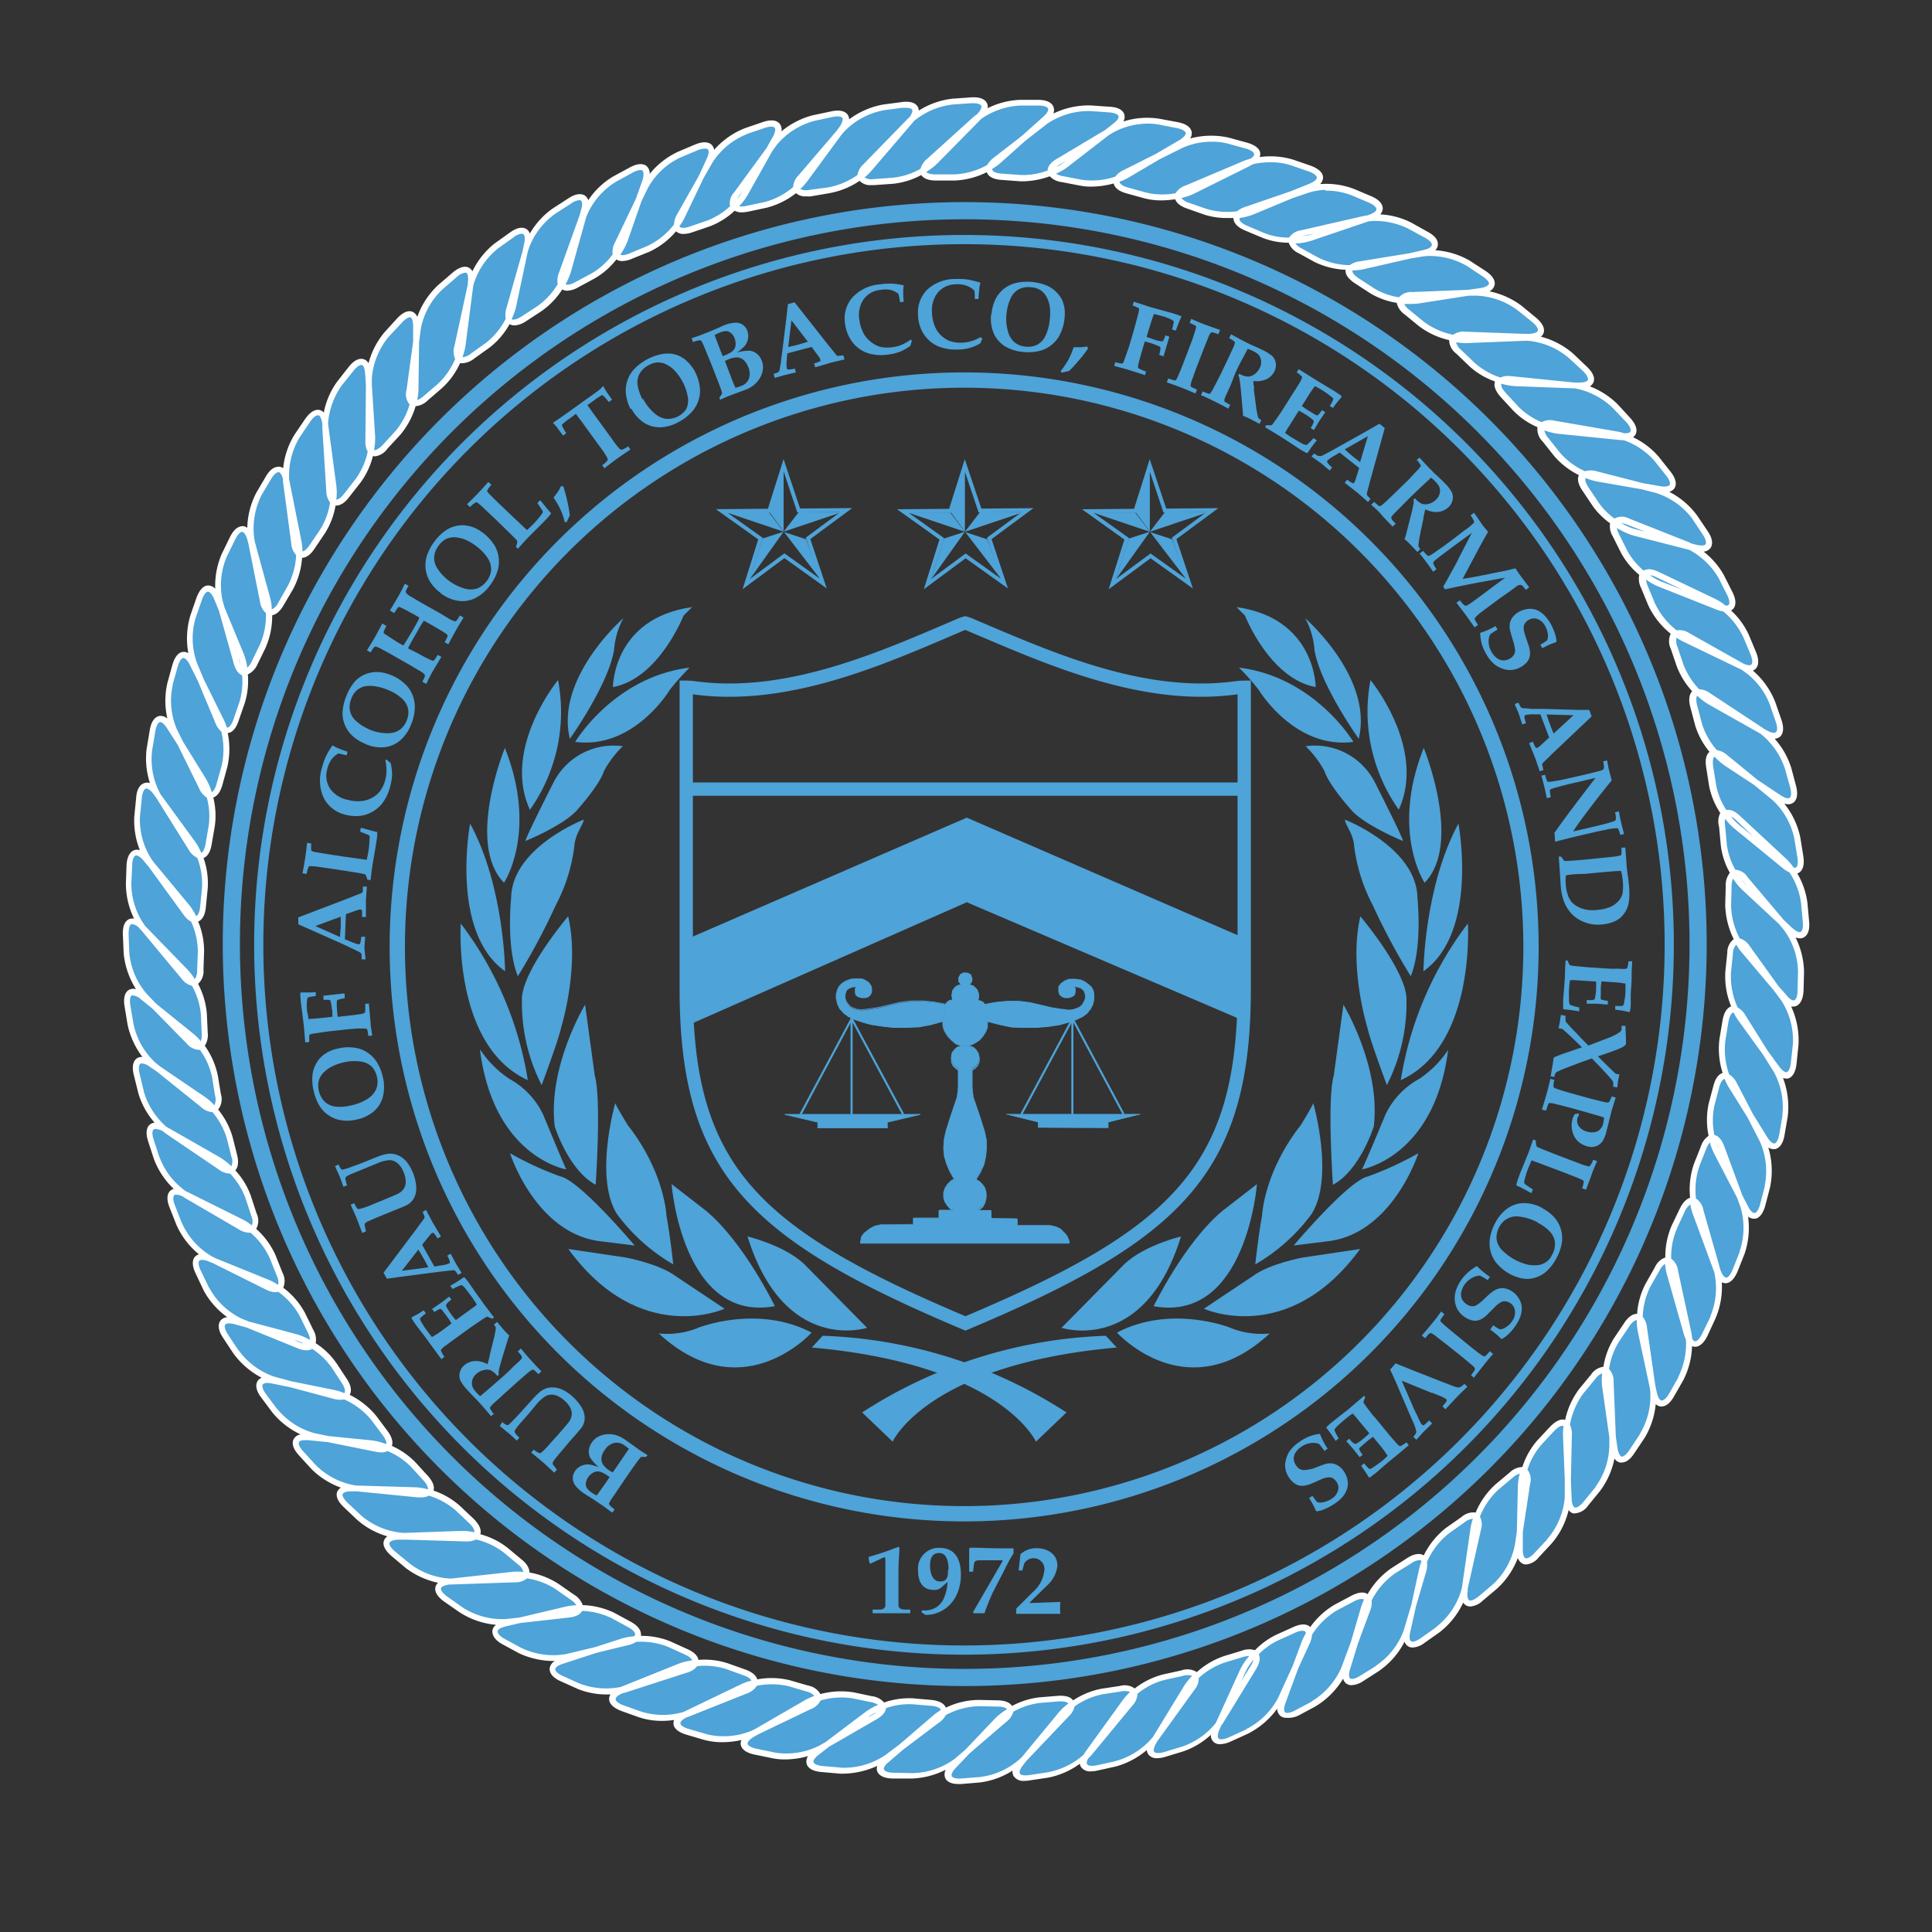 <svg id="Layer_1" data-name="Layer 1" xmlns="http://www.w3.org/2000/svg" viewBox="0 0 250 250"><rect x="0" y="0" width="250" height="250" fill="#333333" stroke="none"/><defs><style>.cls-1{fill:#4ea3d8;}.cls-2,.cls-3,.cls-4,.cls-5,.cls-6,.cls-7{fill:none;}.cls-2,.cls-3,.cls-4,.cls-6,.cls-7{stroke:#4ea3d8;}.cls-2{stroke-width:2.22px;}.cls-3{stroke-width:1.19px;}.cls-4{stroke-width:1.98px;}.cls-5{stroke:#140f06;stroke-width:0.57px;}.cls-6{stroke-width:1.72px;}.cls-7{stroke-width:0.5px;}.cls-8{fill:#fff;}</style></defs><path class="cls-1" d="M129.23,20.82a9.86,9.86,0,0,1-5.7,2.14h-2.41c-1.82,0-2.23-1-.91-2.14l6.06-5.41a9.92,9.92,0,0,1,5.7-2.14h2.42c1.82,0,2.22,1,.9,2.14"/><path class="cls-1" d="M121.07,20.86a9.84,9.84,0,0,1-5.54,2.52l-2.4.17c-1.83.13-2.3-.8-1.06-2.07l5.67-5.82a9.91,9.91,0,0,1,5.54-2.53l2.4-.16c1.82-.13,2.3.8,1.06,2.07"/><path class="cls-1" d="M112.6,21.74a9.87,9.87,0,0,1-5.36,2.88l-2.39.32c-1.81.24-2.34-.65-1.18-2L109,16.77a10,10,0,0,1,5.36-2.89l2.4-.32c1.8-.24,2.34.65,1.18,2"/><path class="cls-1" d="M104.18,23.23a9.87,9.87,0,0,1-5.13,3.28L96.7,27c-1.79.38-2.39-.47-1.34-1.91l4.8-6.56a9.84,9.84,0,0,1,5.12-3.28l2.36-.51c1.78-.38,2.38.48,1.33,1.91"/><path class="cls-1" d="M96.4,25a9.86,9.86,0,0,1-4.68,3.88l-2.29.78c-1.73.6-2.42-.17-1.56-1.73l4-7.09A9.93,9.93,0,0,1,96.53,17l2.29-.78c1.73-.6,2.42.18,1.55,1.73"/><path class="cls-1" d="M88.24,28.06a9.89,9.89,0,0,1-4.43,4.17l-2.23.93c-1.68.71-2.42,0-1.66-1.62l3.5-7.33A9.84,9.84,0,0,1,87.85,20l2.22-.94c1.69-.7,2.43,0,1.67,1.63"/><path class="cls-1" d="M80.75,31.1a9.77,9.77,0,0,1-4,4.59l-2.12,1.15c-1.6.88-2.41.23-1.81-1.44l2.74-7.65a9.84,9.84,0,0,1,4-4.6L81.68,22c1.6-.87,2.41-.22,1.81,1.45"/><path class="cls-1" d="M73.48,35.12A9.89,9.89,0,0,1,69.82,40l-2,1.3c-1.54,1-2.4.39-1.91-1.32l2.2-7.82a10,10,0,0,1,3.66-4.87l2-1.29c1.53-1,2.39-.39,1.91,1.32"/><path class="cls-1" d="M66.46,39.55a9.86,9.86,0,0,1-3.34,5.09l-1.95,1.42c-1.47,1.08-2.36.54-2-1.19l1.69-7.95a10,10,0,0,1,3.34-5.09l2-1.42c1.47-1.08,2.37-.55,2,1.19"/><path class="cls-1" d="M59.85,44.64A10,10,0,0,1,56.91,50l-1.84,1.57c-1.38,1.19-2.32.72-2.08-1l1.09-8A9.82,9.82,0,0,1,57,37.13l1.84-1.57c1.39-1.19,2.31-.72,2.07,1"/><path class="cls-1" d="M53.76,50.39A9.85,9.85,0,0,1,51.49,56l-1.63,1.78c-1.23,1.34-2.22,1-2.19-.78l.1-8.12A9.85,9.85,0,0,1,50,43.27l1.63-1.78c1.24-1.34,2.22-1,2.19.78"/><path class="cls-1" d="M48.18,56.43a9.79,9.79,0,0,1-1.85,5.8l-1.48,1.9c-1.13,1.44-2.13,1.17-2.24-.61l-.52-8.1a9.85,9.85,0,0,1,1.84-5.81l1.49-1.9c1.13-1.43,2.14-1.16,2.24.61"/><path class="cls-1" d="M43.16,62.87a10,10,0,0,1-1.43,5.92l-1.36,2c-1,1.51-2,1.3-2.28-.46l-1.07-8a10,10,0,0,1,1.43-5.92l1.36-2c1-1.51,2-1.31,2.28.45"/><path class="cls-1" d="M38.63,70.07a9.92,9.92,0,0,1-1.06,6l-1.21,2.08c-.93,1.57-2,1.43-2.31-.31l-1.59-8a10,10,0,0,1,1-6l1.22-2.08c.93-1.56,2-1.43,2.31.31"/><path class="cls-1" d="M34.59,77.62a9.85,9.85,0,0,1-.58,6l-1.07,2.17c-.8,1.64-1.84,1.58-2.32-.13l-2.19-7.82A9.88,9.88,0,0,1,29,71.83l1.07-2.17c.8-1.64,1.84-1.58,2.32.13"/><path class="cls-1" d="M31.19,84.83a9.89,9.89,0,0,1,.15,6.09l-.79,2.28c-.6,1.72-1.64,1.8-2.31.15l-3.13-7.5A9.86,9.86,0,0,1,25,79.77l.79-2.28c.6-1.73,1.64-1.79,2.32-.16"/><path class="cls-1" d="M28.54,93.14a9.81,9.81,0,0,1,.54,6.06l-.64,2.33c-.49,1.75-1.52,1.89-2.3.3l-3.61-7.29A9.87,9.87,0,0,1,22,88.48l.64-2.32c.49-1.76,1.52-1.9,2.31-.31"/><path class="cls-1" d="M26.3,100.9a9.71,9.71,0,0,1,1.15,6l-.4,2.38c-.31,1.79-1.32,2-2.27.53l-4.31-6.89a9.76,9.76,0,0,1-1.15-6l.4-2.39C20,92.75,21,92.51,22,94"/><path class="cls-1" d="M25,109.1A9.93,9.93,0,0,1,26.53,115l-.24,2.4c-.18,1.81-1.17,2.12-2.22.69l-4.78-6.57a9.84,9.84,0,0,1-1.57-5.88l.24-2.4c.18-1.82,1.18-2.13,2.22-.7"/><path class="cls-1" d="M24.11,117.36a9.83,9.83,0,0,1,1.94,5.76L26,125.54c-.07,1.82-1,2.19-2.17.83l-5.2-6.25a9.76,9.76,0,0,1-1.94-5.76l.08-2.42c.07-1.82,1-2.19,2.17-.83"/><path class="cls-1" d="M24,125.71a9.89,9.89,0,0,1,2.38,5.61l.11,2.41c.07,1.82-.87,2.26-2.11,1l-5.66-5.83a9.93,9.93,0,0,1-2.38-5.6l-.1-2.41c-.07-1.83.87-2.27,2.1-1"/><path class="cls-1" d="M24.8,134a9.86,9.86,0,0,1,3,5.28l.39,2.38c.3,1.8-.58,2.36-2,1.24l-6.32-5.1a9.84,9.84,0,0,1-3-5.28l-.4-2.38c-.29-1.8.59-2.35,2-1.24"/><path class="cls-1" d="M26.28,142.22a9.93,9.93,0,0,1,3.46,5l.59,2.35c.43,1.77-.4,2.39-1.86,1.4l-6.72-4.56a10,10,0,0,1-3.47-5l-.58-2.35c-.45-1.76.39-2.39,1.86-1.4"/><path class="cls-1" d="M28.3,150.13a9.84,9.84,0,0,1,3.79,4.75l.75,2.3c.56,1.74-.22,2.42-1.75,1.52l-7-4.08a9.94,9.94,0,0,1-3.8-4.76l-.74-2.29c-.57-1.74.21-2.42,1.75-1.53"/><path class="cls-1" d="M31.21,158.12a9.93,9.93,0,0,1,4.09,4.5l.9,2.25c.67,1.69-.07,2.43-1.66,1.63l-7.27-3.63a9.88,9.88,0,0,1-4.1-4.49l-.89-2.25c-.68-1.69.06-2.43,1.65-1.63"/><path class="cls-1" d="M34.69,165.94a9.89,9.89,0,0,1,4.44,4.17l1.06,2.17c.8,1.63.12,2.42-1.52,1.75L31.14,171a9.86,9.86,0,0,1-4.43-4.17l-1.06-2.17c-.81-1.64-.13-2.43,1.52-1.76"/><path class="cls-1" d="M38.32,173a9.84,9.84,0,0,1,4.9,3.61l1.32,2c1,1.52.41,2.38-1.29,1.92l-7.85-2.12a9.94,9.94,0,0,1-4.9-3.61l-1.32-2c-1-1.54-.41-2.4,1.3-1.93"/><path class="cls-1" d="M43.26,180.22a9.9,9.9,0,0,1,5.12,3.3l1.44,1.92c1.1,1.47.57,2.36-1.17,2l-8-1.61a9.85,9.85,0,0,1-5.12-3.29l-1.45-1.93c-1.09-1.46-.56-2.36,1.18-2"/><path class="cls-1" d="M48,186.75a9.86,9.86,0,0,1,5.43,2.75l1.63,1.78c1.24,1.34.8,2.29-1,2.11l-8.09-.8a10,10,0,0,1-5.43-2.75L39,188.06c-1.23-1.35-.8-2.29,1-2.11"/><path class="cls-1" d="M53.69,192.83a9.83,9.83,0,0,1,5.61,2.37l1.75,1.66c1.32,1.25,1,2.23-.82,2.18l-8.12-.24a10,10,0,0,1-5.61-2.37l-1.75-1.66c-1.32-1.26-1-2.23.82-2.18"/><path class="cls-1" d="M59.69,198.56a9.83,9.83,0,0,1,5.75,2l1.85,1.54c1.41,1.16,1.1,2.16-.67,2.22l-8.12.29a9.94,9.94,0,0,1-5.75-2l-1.85-1.55c-1.41-1.17-1.11-2.16.67-2.23"/><path class="cls-1" d="M66.24,203.74a9.84,9.84,0,0,1,5.89,1.56l2,1.39c1.49,1.06,1.26,2.07-.5,2.27l-8.08.91a9.93,9.93,0,0,1-5.89-1.56l-2-1.39c-1.49-1.06-1.27-2.08.5-2.28"/><path class="cls-1" d="M73.29,208.25a9.89,9.89,0,0,1,6,.83l2.12,1.15c1.6.87,1.5,1.9-.22,2.31l-7.91,1.88a9.93,9.93,0,0,1-6-.84l-2.13-1.15c-1.59-.87-1.5-1.9.23-2.32"/><path class="cls-1" d="M80.48,212.43a9.84,9.84,0,0,1,6.08.34l2.2,1c1.67.73,1.66,1.77,0,2.32L81,218.57a9.83,9.83,0,0,1-6.08-.33l-2.21-1c-1.66-.73-1.65-1.78,0-2.32"/><path class="cls-1" d="M88,215.69a9.89,9.89,0,0,1,6.09-.08l2.27.81c1.72.62,1.77,1.66.13,2.33l-7.54,3a9.82,9.82,0,0,1-6.09.08l-2.27-.81c-1.71-.62-1.77-1.66-.12-2.32"/><path class="cls-1" d="M96.06,218.29a10,10,0,0,1,6.07-.47l2.32.67c1.75.51,1.87,1.54.28,2.31l-7.33,3.51a9.91,9.91,0,0,1-6.07.48L89,224.12c-1.75-.51-1.88-1.54-.28-2.31"/><path class="cls-1" d="M104.37,220.33a9.88,9.88,0,0,1,6-.94l2.36.49c1.79.37,2,1.39.45,2.28l-7,4.07a9.85,9.85,0,0,1-6,.93l-2.37-.49c-1.79-.36-2-1.38-.45-2.28"/><path class="cls-1" d="M112.21,221.82a9.92,9.92,0,0,1,5.85-1.66l2.41.21c1.82.14,2.14,1.14.73,2.21l-6.49,4.89a10.05,10.05,0,0,1-5.87,1.66l-2.4-.21c-1.82-.15-2.14-1.14-.72-2.2"/><path class="cls-1" d="M120.91,222.33a9.85,9.85,0,0,1,5.73-2l2.42,0c1.82,0,2.21,1,.86,2.15l-6.16,5.3a9.85,9.85,0,0,1-5.74,2l-2.41,0c-1.82,0-2.21-1-.87-2.16"/><path class="cls-1" d="M129,222.57a9.92,9.92,0,0,1,5.5-2.6l2.41-.2c1.82-.14,2.3.78,1.08,2.06l-5.6,5.89a9.9,9.9,0,0,1-5.5,2.61l-2.4.19c-1.82.16-2.31-.77-1.08-2.06"/><path class="cls-1" d="M137.26,221.83a9.94,9.94,0,0,1,5.31-3l2.39-.36c1.8-.28,2.35.61,1.22,2L141,226.73a9.84,9.84,0,0,1-5.3,3l-2.4.36c-1.79.28-2.33-.61-1.21-2"/><path class="cls-1" d="M145.47,220.3a9.82,9.82,0,0,1,5.1-3.3l2.37-.52c1.78-.39,2.38.46,1.33,1.89L149.52,225a9.93,9.93,0,0,1-5.11,3.31l-2.35.52c-1.79.39-2.39-.46-1.35-1.9"/><path class="cls-1" d="M153.58,218.31a9.87,9.87,0,0,1,4.84-3.7l2.31-.69c1.74-.54,2.41.27,1.49,1.79L158,222.64a9.81,9.81,0,0,1-4.83,3.68l-2.31.71c-1.75.52-2.41-.28-1.49-1.79"/><path class="cls-1" d="M160.86,216.1a9.94,9.94,0,0,1,4.37-4.26l2.2-1c1.67-.73,2.43,0,1.69,1.59l-3.37,7.4a10,10,0,0,1-4.35,4.25l-2.21,1c-1.68.73-2.43,0-1.69-1.61"/><path class="cls-1" d="M168.83,212.53a10,10,0,0,1,4-4.56l2.14-1.12c1.6-.86,2.41-.2,1.8,1.46L174,215.93a9.89,9.89,0,0,1-4,4.56l-2.13,1.13c-1.61.85-2.42.19-1.8-1.47"/><path class="cls-1" d="M176.55,208.05a9.72,9.72,0,0,1,3.71-4.83l2.05-1.27c1.55-1,2.4-.36,1.89,1.34l-2.28,7.79a9.93,9.93,0,0,1-3.71,4.83l-2.05,1.27c-1.55,1-2.4.37-1.9-1.33"/><path class="cls-1" d="M184,203.09a9.87,9.87,0,0,1,3.39-5.06l2-1.4c1.49-1.06,2.38-.52,2,1.21l-1.78,7.93a9.76,9.76,0,0,1-3.39,5l-2,1.41c-1.48,1.06-2.37.51-2-1.22"/><path class="cls-1" d="M190.7,197.72a9.86,9.86,0,0,1,3-5.31l1.85-1.55c1.4-1.17,2.33-.69,2.08,1.06l-1.17,8a9.84,9.84,0,0,1-3,5.3l-1.85,1.56c-1.4,1.16-2.32.69-2.07-1.06"/><path class="cls-1" d="M196.84,192.27a9.91,9.91,0,0,1,2.34-5.62l1.65-1.76c1.25-1.33,2.22-1,2.18.8l-.19,8.12a9.89,9.89,0,0,1-2.33,5.63l-1.65,1.76c-1.25,1.33-2.22,1-2.18-.8"/><path class="cls-1" d="M202.64,185.76a10,10,0,0,1,2-5.76l1.54-1.87c1.16-1.4,2.15-1.11,2.23.67l.33,8.11a9.89,9.89,0,0,1-2,5.76l-1.52,1.88c-1.17,1.4-2.16,1.1-2.24-.67"/><path class="cls-1" d="M207.73,179.36a9.91,9.91,0,0,1,1.36-5.94l1.35-2c1-1.53,2-1.33,2.28.42l1.15,8a9.89,9.89,0,0,1-1.37,5.93l-1.34,2c-1,1.51-2,1.32-2.29-.43"/><path class="cls-1" d="M212.28,172.28a9.77,9.77,0,0,1,1-6l1.19-2.1c.9-1.58,1.93-1.46,2.3.27l1.72,7.95a9.9,9.9,0,0,1-1,6l-1.2,2.1c-.9,1.58-1.93,1.46-2.31-.28"/><path class="cls-1" d="M216.07,164.75a9.88,9.88,0,0,1,.57-6.06l1.05-2.18c.81-1.63,1.84-1.58,2.32.13l2.22,7.82a9.81,9.81,0,0,1-.57,6.06l-1.06,2.17c-.79,1.64-1.83,1.58-2.32-.12"/><path class="cls-1" d="M219.42,156.81a9.87,9.87,0,0,1,.1-6.08l.89-2.25c.67-1.7,1.71-1.72,2.32-.06l2.81,7.62a9.91,9.91,0,0,1-.1,6.09l-.89,2.25c-.67,1.69-1.71,1.72-2.32.05"/><path class="cls-1" d="M222.1,149a10,10,0,0,1-.63-6.06l.61-2.33c.46-1.77,1.49-1.92,2.3-.34l3.71,7.23a9.94,9.94,0,0,1,.64,6.05l-.61,2.34c-.46,1.76-1.5,1.92-2.3.34"/><path class="cls-1" d="M224,140.44a9.87,9.87,0,0,1-1.14-6l.4-2.38c.31-1.79,1.32-2,2.26-.53l4.33,6.89a9.91,9.91,0,0,1,1.13,6l-.41,2.38c-.3,1.8-1.32,2-2.26.54"/><path class="cls-1" d="M225.17,131.62a10,10,0,0,1-1.52-5.89l.25-2.4c.19-1.81,1.19-2.11,2.23-.68l4.74,6.6a9.86,9.86,0,0,1,1.53,5.89l-.25,2.4c-.2,1.82-1.19,2.12-2.22.68"/><path class="cls-1" d="M225.61,122.81a9.87,9.87,0,0,1-2-5.75l.07-2.42c0-1.82,1-2.2,2.16-.84l5.24,6.21a9.77,9.77,0,0,1,2,5.76l-.06,2.41c-.05,1.83-1,2.2-2.17.84"/><path class="cls-1" d="M225.72,114.83a9.78,9.78,0,0,1-2.66-5.48l-.22-2.39c-.17-1.82.74-2.32,2-1.11l6,5.54a9.88,9.88,0,0,1,2.66,5.47l.22,2.41c.17,1.81-.74,2.31-2,1.1"/><path class="cls-1" d="M224.69,107a9.84,9.84,0,0,1-3-5.29l-.38-2.38c-.28-1.81.59-2.35,2-1.23l6.3,5.14a9.84,9.84,0,0,1,3,5.29l.38,2.38c.28,1.8-.6,2.35-2,1.24"/><path class="cls-1" d="M223.41,98.75a9.93,9.93,0,0,1-3.53-5l-.62-2.34c-.46-1.76.36-2.4,1.84-1.42l6.79,4.48a9.93,9.93,0,0,1,3.52,5l.62,2.33c.46,1.77-.36,2.4-1.85,1.43"/><path class="cls-1" d="M221.33,90.84a9.94,9.94,0,0,1-3.86-4.71l-.78-2.28c-.58-1.73.2-2.42,1.74-1.55l7.08,4A9.87,9.87,0,0,1,229.36,91l.79,2.29c.58,1.72-.2,2.42-1.74,1.54"/><path class="cls-1" d="M217.91,82.64a9.84,9.84,0,0,1-4.15-4.45L212.83,76c-.69-1.69,0-2.43,1.63-1.66l7.32,3.53a9.79,9.79,0,0,1,4.15,4.45l.93,2.23c.7,1.69,0,2.43-1.63,1.66"/><path class="cls-1" d="M214.74,75.56a9.94,9.94,0,0,1-4.49-4.12l-1.08-2.15c-.83-1.63-.15-2.42,1.5-1.78l7.56,3a9.89,9.89,0,0,1,4.49,4.12l1.09,2.15c.82,1.63.15,2.42-1.5,1.78"/><path class="cls-1" d="M211.5,68.85a9.82,9.82,0,0,1-4.95-3.55l-1.34-2c-1-1.52-.45-2.39,1.27-1.94l7.87,2a9.9,9.9,0,0,1,5,3.54l1.34,2c1,1.52.44,2.38-1.27,1.94"/><path class="cls-1" d="M206.75,61.92a10,10,0,0,1-5.22-3.13L200,56.89c-1.14-1.42-.64-2.34,1.11-2l8,1.38a9.79,9.79,0,0,1,5.22,3.13l1.5,1.89c1.14,1.43.64,2.35-1.11,2"/><path class="cls-1" d="M201.65,55.66a9.85,9.85,0,0,1-5.42-2.76l-1.64-1.79c-1.23-1.34-.79-2.29,1-2.11l8.08.82a9.92,9.92,0,0,1,5.42,2.76l1.64,1.79c1.22,1.34.79,2.29-1,2.11"/><path class="cls-1" d="M196.15,49.58a9.89,9.89,0,0,1-5.6-2.41l-1.74-1.67c-1.31-1.26-.94-2.23.83-2.17l8.12.3a9.94,9.94,0,0,1,5.59,2.4l1.74,1.68c1.32,1.26.94,2.23-.83,2.17"/><path class="cls-1" d="M189.73,43.91a9.83,9.83,0,0,1-5.75-2l-1.87-1.53c-1.41-1.16-1.1-2.16.67-2.23l8.12-.33a9.93,9.93,0,0,1,5.75,2l1.87,1.54c1.4,1.16,1.11,2.16-.67,2.23"/><path class="cls-1" d="M183.61,38.94a9.89,9.89,0,0,1-6-1.26l-2-1.3c-1.54-1-1.36-2,.38-2.29l8-1.31A9.92,9.92,0,0,1,190,34l2,1.3c1.54,1,1.37,2-.38,2.29"/><path class="cls-1" d="M176.37,34.43a9.83,9.83,0,0,1-6-.87l-2.12-1.17c-1.6-.87-1.49-1.91.24-2.31l7.92-1.81a9.83,9.83,0,0,1,6,.87l2.12,1.16c1.6.89,1.49,1.92-.24,2.32"/><path class="cls-1" d="M169.56,30.69a9.89,9.89,0,0,1-6.08-.27l-2.22-.94c-1.68-.71-1.68-1.75,0-2.32l7.7-2.61a9.82,9.82,0,0,1,6.08.26l2.22.94c1.68.72,1.68,1.76,0,2.33"/><path class="cls-1" d="M162.11,27.26a9.89,9.89,0,0,1-6.09.17l-2.28-.79C152,26,152,25,153.58,24.32l7.5-3.14a10,10,0,0,1,6.09-.16l2.28.79c1.72.6,1.79,1.63.16,2.32"/><path class="cls-1" d="M154.28,24.75a9.84,9.84,0,0,1-6.07.55l-2.32-.64c-1.76-.48-1.89-1.51-.31-2.3l7.28-3.61a9.88,9.88,0,0,1,6.06-.56l2.33.64c1.76.49,1.9,1.52.3,2.31"/><path class="cls-1" d="M145.84,22.63a10,10,0,0,1-6,1l-2.37-.46c-1.79-.35-2-1.37-.48-2.28l7-4.16a9.91,9.91,0,0,1,6-1l2.37.46c1.79.35,2,1.36.48,2.27"/><path class="cls-1" d="M137.88,21.33a9.81,9.81,0,0,1-5.83,1.74l-2.41-.18c-1.81-.13-2.15-1.11-.75-2.19l6.42-5A9.93,9.93,0,0,1,141.15,14l2.41.17c1.82.13,2.16,1.11.75,2.2"/><path class="cls-2" d="M149.4,213.83a94.9,94.9,0,1,0-116.23-67.1A94.9,94.9,0,0,0,149.4,213.83Z"/><path class="cls-3" d="M216,122.23A91.26,91.26,0,1,1,124.7,31,91.25,91.25,0,0,1,216,122.23Z"/><path class="cls-4" d="M198.11,122.52a73.35,73.35,0,1,1-73.34-73.34A73.34,73.34,0,0,1,198.11,122.52Z"/><path class="cls-5" d="M160.9,88.46a8.4,8.4,0,0,0-1.26.1c-12.09,1.57-24.3-4-34-8.1a4.38,4.38,0,0,0-.84-.31,4.92,4.92,0,0,0-.83.31c-9.7,4.14-21.92,9.67-34,8.1a8.13,8.13,0,0,0-1.26-.1V98h0v3.72H160.9V98h0Z"/><polyline class="cls-1" points="138.35 160.88 138.31 160.37 138.12 159.96 137.99 159.76 137.25 158.99 136.65 158.71 135.86 158.53 131.63 158.53 131.63 157.66 128.23 157.61 128.28 156.59 126.43 156.59 126.79 156.31 127.22 155.95 127.48 155.44 127.63 154.84 127.63 154.24 127.48 153.69 127.17 153.24 126.75 152.83 126.24 152.54 126.33 152.41 126.89 151.48 127.36 150.52 127.58 149.44 127.67 148.44 127.63 147.38 127.4 146.32 126.79 144.38 125.93 141.86 125.79 140.66 125.79 138.3 126.2 138.02 126.53 137.66 126.71 137.16 126.71 136.69 126.61 136.23 126.3 135.77 125.93 135.45 125.42 135.32 124.32 135.32 123.85 135.45 123.5 135.77 123.17 136.18 123.08 136.65 123.11 137.16 123.26 137.61 123.57 137.98 124 138.3 124 140.61 123.85 141.86 122.99 144.38 122.38 146.32 122.16 147.34 122.11 148.4 122.19 149.44 122.48 150.46 122.89 151.48 123.4 152.36 123.53 152.5 123.03 152.77 122.61 153.18 122.28 153.69 122.11 154.24 122.11 154.84 122.24 155.39 122.57 155.91 122.92 156.31 123.4 156.59 121.5 156.59 121.5 157.61 118.19 157.61 118.19 158.43 113.88 158.49 113.13 158.66 112.49 158.99 111.8 159.53 111.64 159.76 111.47 160 111.33 160.88"/><path class="cls-1" d="M138.39,160.92H111.28v0l.15-.89.17-.24.17-.24.68-.54.65-.33.76-.18,4.28-.06v-.82h3.31v-1h1.79l-.36-.21-.35-.41-.34-.53-.13-.55v-.61h0l.18-.56.33-.51.43-.42.46-.25-.11-.11-.5-.88-.42-1-.29-1-.08-1,.05-1.06.22-1,.61-1.95.87-2.52.14-1.24v-2.29l-.41-.31-.33-.38-.15-.47,0-.51.1-.5.32-.41.38-.33.48-.13h1.11l.52.14.38.33.32.48.1.45v.48h0l-.19.52-.33.36-.4.27v2.34l.14,1.19.86,2.52.61,1.94.23,1.06,0,1.07-.09,1-.23,1.08-.46,1-.56.94-.07.09.48.28.41.41.33.47.15.56v.6l-.15.61-.28.53-.42.36-.27.21h1.77l0,1,3.4.05v.87h4.19l.8.18.62.3.74.77.13.2.2.43Zm-27-.08H138.3l0-.46-.19-.4-.12-.19-.73-.76-.6-.28-.78-.18h-4.26v-.87l-3.41,0,0-1h-1.91l.45-.35.42-.36.26-.5.14-.59v-.58l-.14-.55-.32-.44-.41-.4-.54-.31.12-.16.56-.93.46-1,.22-1.07.09-1,0-1.05-.23-1-.61-1.93-.86-2.53-.14-1.2v-2.4l.43-.28.32-.35.17-.49v-.46l-.1-.44-.3-.45-.36-.31-.49-.13h-1.1l-.45.13-.35.31-.31.39-.09.46,0,.5.15.44.31.36.44.33v2.33l-.15,1.25L123,144.4l-.61,1.94-.22,1,0,1.05.08,1,.29,1,.41,1,.5.87.17.18-.55.3-.41.4-.32.49-.17.55v.59l.13.54.33.5.34.4.6.35h-2v1h-3.31v.82l-4.35.06-.74.17-.63.33-.68.53-.15.23-.17.23Z"/><polyline class="cls-1" points="125.42 135.32 126.06 135.03 126.75 134.58 127.17 134.11 127.58 133.46 127.77 132.93 127.81 132.22 127.48 129.97 127.22 129.64 126.79 129.46 126.57 129.42 126.66 129.09 126.66 128.54 126.43 127.99 126.11 127.67 125.93 127.52 125.46 127.39 125.66 127.16 125.73 127.07 125.79 126.94 125.83 126.76 125.83 126.66 125.79 126.52 125.69 126.29 125.66 126.15 125.56 126.05 125.38 125.96 125.19 125.86 124.59 125.86 124.46 125.96 124.26 126.05 124.18 126.25 124.09 126.37 124.03 126.52 124.03 126.94 124.13 127.07 124.18 127.16 124.37 127.34 123.91 127.48 123.67 127.62 123.5 127.8 123.34 127.99 123.2 128.21 123.17 128.5 123.11 128.82 123.17 129.05 123.2 129.36 122.92 129.42 122.7 129.52 122.42 129.78 122.34 129.97 121.97 132.22 122.01 132.87 122.19 133.41 122.61 134.07 123.03 134.53 123.67 135.09 124.32 135.32"/><path class="cls-1" d="M125.43,135.36H124.3l-.65-.24-.65-.55-.42-.46-.42-.66-.19-.56,0-.66.37-2.26.1-.21.28-.27.23-.1.25,0,0-.28-.07-.23.07-.32,0-.31.14-.22.15-.2.18-.18.25-.14.4-.12-.13-.14L124,127v-.45l.07-.15.09-.12.08-.21.21-.1.14-.09h.63l.18.09.19.11.11.11,0,.14.1.22,0,.16v.1l0,.18-.07.16-.23.26.42.13.18.15.34.33.23.57v.56l-.08.29.18,0,.45.2.27.33h0l.33,2.25,0,.73-.19.53-.42.66-.43.48-.69.45Zm-1.11-.08h1.1l.63-.29.67-.44.42-.47.41-.64.18-.52,0-.7-.33-2.23-.25-.31-.41-.18-.26-.05.1-.37v-.53l-.22-.54-.32-.31-.17-.14-.53-.15.32-.36.06-.13,0-.17v-.08l0-.14-.1-.23,0-.13-.09-.08-.17-.1-.18-.09h-.58l-.12.09-.19.09-.07.19-.1.12-.05.13v.4l.15.22.22.22-.52.16-.23.14-.17.17-.15.18-.13.22,0,.28-.06.3.06.23,0,.36-.32.06-.21.09-.26.25-.08.19-.37,2.24,0,.63.18.54.41.65.42.46.63.54Z"/><polyline class="cls-1" points="127.81 132.22 129.3 132.6 130.84 132.93 132.42 133 134.02 133 135.58 132.83 137.16 132.6 137.94 132.36 138.72 132.13 139.32 131.91 140.09 131.54 140.66 131.13 141.11 130.57 141.44 129.93 141.58 129.23 141.58 128.68 141.48 128.13 141.21 127.67 140.78 127.29 140.33 126.98 139.83 126.76 139.41 126.7 138.86 126.66 138.25 126.7 137.81 126.88 137.33 127.21 137.01 127.62 136.98 127.99 136.98 128.37 137.1 128.72 137.25 128.86 137.43 129 137.53 129.05 137.76 129.13 138.31 129.13 138.72 129 139.04 128.77 139.13 128.41 139.13 127.94 138.94 127.67 139.45 127.76 139.83 127.89 140.09 128.09 140.29 128.31 140.43 128.77 140.43 129.23 140.29 129.59 140.01 130.06 139.74 130.34 139.54 130.44 138.94 130.67 138.31 130.75 137.25 130.62 136.1 130.44 134.12 129.97 133.29 129.78 131.86 129.59 130.4 129.56 128.96 129.69 128.18 129.83 127.48 129.97"/><path class="cls-1" d="M132.42,133l-1.58-.07-1.55-.33-1.51-.39v0l-.33-2.29h0l.7-.14.79-.13,1.43-.14,1.48,0,1.43.18.83.19,2,.47,1.15.18,1.05.13.63-.08.59-.23.18-.09L140,130l.27-.46.13-.36v-.44l-.13-.45-.19-.22-.25-.18-.37-.13-.41-.07.14.19v.5l-.1.37-.34.25-.42.13h-.56l-.24-.08-.09-.05-.2-.15-.16-.16-.12-.36V128l0-.38h0l.33-.43.47-.32.47-.19.61,0,.56,0,.43.06.49.22.46.32.45.39.27.47.1.55v.56l-.14.71-.33.65-.46.56-.57.42-.78.38-.61.22-1.56.46-1.58.24L134,133Zm-4.57-.85,1.46.37,1.54.33,1.57.07H134l1.56-.17,1.57-.23,1.56-.47.6-.22.77-.37.55-.4.45-.55.33-.64.13-.69v-.54l-.09-.53-.27-.45-.43-.38-.45-.31-.48-.21-.41-.06-.55,0-.6,0-.44.18-.46.32-.31.4,0,.35v.37l.11.33.15.14.18.14.08,0,.22.08h.54l.4-.12.3-.22.09-.35V128l-.24-.33.61.1.39.14.27.19.2.25.14.47v.47l-.14.37-.28.48-.29.28-.19.11-.6.23-.65.08h0l-1.05-.14-1.16-.17-2-.47-.84-.19-1.42-.19-1.46,0-1.43.13-.78.14-.66.13Z"/><polyline class="cls-1" points="122.34 129.97 121.56 129.83 120.81 129.69 119.4 129.56 117.92 129.59 116.48 129.78 115.66 129.97 113.68 130.44 112.49 130.62 111.47 130.75 110.82 130.67 110.23 130.44 110.04 130.34 109.78 130.06 109.49 129.64 109.36 129.23 109.36 128.77 109.49 128.31 109.63 128.09 109.96 127.89 110.32 127.76 110.82 127.7 110.65 127.94 110.65 128.41 110.73 128.77 111.02 129 111.47 129.13 112.03 129.13 112.25 129.05 112.39 129 112.67 128.72 112.8 128.37 112.8 127.99 112.72 127.62 112.45 127.21 111.98 126.88 111.53 126.7 110.92 126.66 110.32 126.7 109.96 126.78 109.45 126.98 108.94 127.29 108.57 127.67 108.35 128.13 108.2 128.68 108.2 129.23 108.35 129.93 108.67 130.57 109.17 131.13 109.72 131.54 110.47 131.91 111.11 132.13 111.8 132.36 112.67 132.6 114.19 132.83 115.76 133 117.32 133 118.94 132.93 120.5 132.63 121.97 132.22"/><path class="cls-1" d="M115.76,133l-1.57-.17-1.53-.23-.87-.24-1.34-.45-.75-.38-.55-.41-.52-.57-.32-.65-.15-.7v-.57h0l.15-.55.23-.47.37-.39.52-.32.51-.2.37-.08.61,0,.62,0,.46.19.48.33.28.43.08.37v.4l-.15.36-.29.3-.14.05-.23.08h-.57L111,129l-.3-.25-.08-.38v-.49l.12-.17-.41,0-.35.13-.31.19-.13.21-.14.45v.44l.14.4.28.42.26.27.18.1.58.22.64.08,1-.13,1.2-.18,2.8-.66,1.43-.18,1.49,0,1.42.13,1.57.29v0l-.38,2.27-1.49.42-1.57.3-1.61.07Zm-7.06-2.49.51.55.54.41.73.37,1.34.44.86.24,1.52.23,1.57.17h1.55l1.61-.07,1.56-.3,1.44-.4.37-2.19-1.49-.27-1.42-.13-1.47,0-1.43.19-.82.19-2,.47-1.2.17-1,.14h0l-.66-.08-.6-.23-.19-.11-.27-.28-.3-.44-.14-.42v-.47l.14-.47.15-.24.33-.19.36-.14.61-.07-.22.3v.46l.08.34.27.22.44.12H112l.34-.12.26-.28.13-.33V128l-.08-.35-.26-.41-.46-.31-.44-.18-.6,0-.6,0-.35.08-.51.19-.5.31-.36.38-.21.45-.15.53v.55l.15.69Z"/><line class="cls-1" x1="110.23" y1="131.77" x2="103.6" y2="144.17"/><polygon class="cls-1" points="103.63 144.19 103.56 144.15 110.19 131.75 110.26 131.79 103.63 144.19"/><line class="cls-1" x1="110.23" y1="131.77" x2="103.6" y2="144.17"/><polygon class="cls-1" points="103.72 144.23 103.48 144.1 110.11 131.71 110.35 131.83 103.72 144.23"/><rect class="cls-1" x="110.15" y="131.77" width="0.08" height="12.4"/><rect class="cls-1" x="110.06" y="131.77" width="0.27" height="12.4"/><line class="cls-1" x1="110.19" y1="131.77" x2="116.86" y2="144.17"/><polygon class="cls-1" points="116.83 144.19 110.16 131.79 110.23 131.75 116.9 144.15 116.83 144.19"/><line class="cls-1" x1="110.19" y1="131.77" x2="116.86" y2="144.17"/><rect class="cls-1" x="113.39" y="130.93" width="0.27" height="14.08" transform="translate(-51.82 70.26) rotate(-28.28)"/><polyline class="cls-1" points="119.11 144.17 114.83 145.21 114.83 145.95 105.82 145.95 105.82 145.21 101.53 144.17"/><path class="cls-1" d="M114.88,146h-9.1v-.75l-4.25-1v-.08h17.57v.08l-4.24,1Zm-9-.08h8.93v-.73h0l4-1H101.87l4,1Z"/><line class="cls-1" x1="138.82" y1="131.77" x2="132.18" y2="144.17"/><polygon class="cls-1" points="132.21 144.19 132.14 144.15 138.78 131.75 138.85 131.79 132.21 144.19"/><line class="cls-1" x1="138.82" y1="131.77" x2="132.18" y2="144.17"/><rect class="cls-1" x="128.47" y="137.83" width="14.06" height="0.27" transform="translate(-50.15 192.09) rotate(-61.77)"/><rect class="cls-1" x="138.72" y="131.77" width="0.08" height="12.4"/><rect class="cls-1" x="138.63" y="131.77" width="0.27" height="12.4"/><line class="cls-1" x1="138.76" y1="131.77" x2="145.39" y2="144.17"/><polygon class="cls-1" points="145.35 144.19 138.73 131.79 138.8 131.75 145.42 144.15 145.35 144.19"/><line class="cls-1" x1="138.76" y1="131.77" x2="145.39" y2="144.17"/><polygon class="cls-1" points="145.27 144.23 138.64 131.83 138.88 131.71 145.5 144.1 145.27 144.23"/><polyline class="cls-1" points="147.64 144.17 143.42 145.21 143.42 145.95 134.33 145.91 134.33 145.21 130.12 144.17"/><polygon class="cls-1" points="147.64 144.17 143.42 145.21 143.42 145.95 134.33 145.91 134.33 145.21 130.12 144.17 147.64 144.17"/><path class="cls-1" d="M125.1,116.75l35.76,15.3c.45-2.11.06-6.74.11-10.68L125.1,105.8,88.76,121.58c.06,3.93-.06,7.5.09,11.16"/><path class="cls-6" d="M161,95.77V88.93a8.31,8.31,0,0,0-1.26.1c-12.09,1.57-24.31-4-34-8.1a4.93,4.93,0,0,0-.84-.31,4.93,4.93,0,0,0-.84.31c-9.69,4.14-21.91,9.67-34,8.1a8.13,8.13,0,0,0-1.26-.1v39c0,23.44,8.73,31.77,36.12,43.32C152.25,159.76,161,151.41,161,128V95.77Z"/><line class="cls-6" x1="89.11" y1="102.11" x2="161.27" y2="102.11"/><path class="cls-1" d="M83.78,188.29l-.17.24a4.83,4.83,0,0,0-.67,0c-.14.16-.29.35-.47.59-.36.49-1,1.4-1.9,2.72-.24.36-.62.91-1.12,1.67a6,6,0,0,0-.63,1,.19.19,0,0,0,0,.15,3.09,3.09,0,0,0,.71.66l-.29.42-.24-.16-.69-.52c-.23-.16-.52-.37-.87-.6s-.61-.42-.82-.55q-.77-.47-1-.63a4.63,4.63,0,0,1-1.19-1.08,1.56,1.56,0,0,1,0-1.87,1.75,1.75,0,0,1,.81-.66,2.22,2.22,0,0,1,1-.17,6.4,6.4,0,0,1,1.25.35,5.56,5.56,0,0,1-1.1-1.19,1.65,1.65,0,0,1-.19-1,2.09,2.09,0,0,1,.38-1,2.26,2.26,0,0,1,.86-.77,2.91,2.91,0,0,1,1.07-.3,3.44,3.44,0,0,1,1.14.1,4.3,4.3,0,0,1,1.28.63l1.7,1.22c.28.2.65.44,1.12.72m-4.86,2.87-.3-.2a3.68,3.68,0,0,0-.68-.39,1.42,1.42,0,0,0-.63-.14,1.28,1.28,0,0,0-.6.21,1.92,1.92,0,0,0-.58.56,1.69,1.69,0,0,0-.29.73,1,1,0,0,0,.13.64,2,2,0,0,0,.62.59,4.11,4.11,0,0,0,.64.38c.18-.23.4-.51.62-.84l.56-.79Zm2.49-3.65a4.58,4.58,0,0,0-.61-.47,1.62,1.62,0,0,0-1.31-.29,2,2,0,0,0-1.22.93,2,2,0,0,0-.41,1,1.3,1.3,0,0,0,.2.86,2.8,2.8,0,0,0,.84.78,1.76,1.76,0,0,0,.42.24l1.6-2.33.41-.62A.8.8,0,0,1,81.41,187.51Z"/><path class="cls-1" d="M72.06,190.17l-.34.39-1.5-1.38-.65-.54-.65-.54-.19-.14.35-.39a1.89,1.89,0,0,0,.71.46A.27.27,0,0,0,70,188a9.15,9.15,0,0,0,1.19-1.22l1-1.1.48-.55c.5-.58.81-.94.91-1.09a2,2,0,0,0,.4-.91,1.67,1.67,0,0,0-.17-.92,3,3,0,0,0-.8-1,2.85,2.85,0,0,0-1.25-.7,1.68,1.68,0,0,0-1.07.1,4.8,4.8,0,0,0-1.36,1.22l-.83,1-1.33,1.52a4.56,4.56,0,0,0-.56.78.3.3,0,0,0,0,.21,2.54,2.54,0,0,0,.61.69l-.34.39-1-.92-.14-.1-1.07-.88L65,184a1.61,1.61,0,0,0,.61.41.43.43,0,0,0,.22-.06c.09-.06.38-.36.9-.9s.92-1,1.2-1.31l1-1.1a8.13,8.13,0,0,1,.83-.83,2.74,2.74,0,0,1,.92-.56,2.66,2.66,0,0,1,1-.11,3,3,0,0,1,1.15.31,5.07,5.07,0,0,1,1.2.81,6.18,6.18,0,0,1,1.17,1.36,3,3,0,0,1,.41,1,2.35,2.35,0,0,1,0,.92,2.06,2.06,0,0,1-.31.72c-.08.13-.34.44-.77.94l-.8.9-1,1.19c-.38.45-.72.85-1,1.22a1,1,0,0,0-.2.35.42.42,0,0,0,0,.22"/><path class="cls-1" d="M63.94,182.91l-.39.35-.64-.76-.78-.89c-.29-.32-.55-.6-.77-.81-.36-.37-.66-.68-.88-.93a5.66,5.66,0,0,1-.88-1.18,1.56,1.56,0,0,1-.12-1,1.77,1.77,0,0,1,.57-1,2.32,2.32,0,0,1,1.34-.57,3.06,3.06,0,0,1,1.69.41,6.16,6.16,0,0,0,.18-.65c.06-.23.09-.37.11-.41a.74.74,0,0,0,0-.14l.43-1.69.18-.72c.1-.51.15-.82.16-.92a.63.63,0,0,0,0-.25,1.42,1.42,0,0,0-.23-.33l.41-.37c.41.5.71.86.9,1.07a9.39,9.39,0,0,0,.7.71,1.29,1.29,0,0,0-.16.35L65,175.66c-.21.71-.37,1.28-.46,1.72a2,2,0,0,0,0,.57l-.2.08a2.61,2.61,0,0,0-.86-.73,1.53,1.53,0,0,0-.91,0,2,2,0,0,0-.94.49,1.67,1.67,0,0,0-.53.85,1.56,1.56,0,0,0,.06.86,3,3,0,0,0,.55.75,4.17,4.17,0,0,0,.43.41l.79-.66,1.78-1.55c.47-.42,1-.87,1.46-1.35s1-.93,1.06-1a1.57,1.57,0,0,0,.3-.36.49.49,0,0,0,0-.12.41.41,0,0,0-.07-.18c0-.07-.2-.26-.46-.57l.41-.37c.45.56.92,1.1,1.41,1.64s.85.92,1.24,1.31l-.4.37a3.81,3.81,0,0,0-.62-.58.19.19,0,0,0-.12,0,.4.4,0,0,0-.17.08,4.57,4.57,0,0,0-.59.44l-1.37,1.2-1.73,1.56-1,.91a4,4,0,0,0-.65.68.23.23,0,0,0,0,.14,3.89,3.89,0,0,0,.51.75"/><path class="cls-1" d="M63.94,170.46l-.27.19a3.8,3.8,0,0,0-.66-.28,8.09,8.09,0,0,0-.72.45c-.6.4-1,.69-1.3.88l-2.28,1.65c-.09.06-.41.3-1,.74a2.83,2.83,0,0,0-.64.57.19.19,0,0,0,0,.13,3.62,3.62,0,0,0,.44.79l-.4.29-.86-1.17-.49-.67c-.33-.46-.71-1-1.13-1.53l-.77-1c-.09-.12-.26-.37-.51-.76a.47.47,0,0,1-.09-.19l0-.08.8-.43.77-.48.28.4a5,5,0,0,0-.7.58.19.19,0,0,0-.06.13,1.37,1.37,0,0,0,.21.46c.21.36.42.7.65,1s.44.59.69.88a13.27,13.27,0,0,0,1.52-1l1-.76a7,7,0,0,0-.47-.74c-.05-.08-.26-.35-.62-.82a1.86,1.86,0,0,0-.27-.3.3.3,0,0,0-.16,0,3.29,3.29,0,0,0-.69.39l-.3-.4,1.14-.78,1.08-.82.29.4a2.21,2.21,0,0,0-.66.6.35.35,0,0,0,0,.31,7,7,0,0,0,.6.94,8.14,8.14,0,0,0,.62.79l2.13-1.54a4.67,4.67,0,0,0,.59-.47q-.26-.43-.66-1c-.26-.36-.51-.68-.76-1a2.13,2.13,0,0,0-.51-.5h-.14a8.29,8.29,0,0,0-1.07.49l-.3-.42a19.22,19.22,0,0,0,1.74-1.09l.11,0a10.79,10.79,0,0,1,.7.89l.57.84c.57.81,1,1.37,1.19,1.67l1.26,1.67"/><path class="cls-1" d="M59.73,164.71l-.45.26c-.19-.28-.31-.45-.35-.49a.39.39,0,0,0-.16-.1.68.68,0,0,0-.23,0l-1,.1-1.65.21-4.31.56-1.51.22-.44-.78L53.91,159l.55-.76.38-.5a.5.5,0,0,0,.09-.18.38.38,0,0,0,0-.15,2.7,2.7,0,0,0-.14-.34c0-.06-.06-.14-.11-.25l.45-.26.81,1.54L57.06,160l-.45.25a4,4,0,0,0-.49-.7.18.18,0,0,0-.2,0,1.63,1.63,0,0,0-.38.38l-.92,1.14,1.59,2.82.78-.13a5.12,5.12,0,0,0,1.08-.25.25.25,0,0,0,.15-.2,2.9,2.9,0,0,0-.35-.83l.45-.25.67,1.27m-3.57.49c-.17-.35-.38-.75-.62-1.17s-.46-.8-.67-1.12L52,164.44Z"/><path class="cls-1" d="M47.35,159.35l-.48.19-.72-1.9-.34-.78-.34-.77-.09-.21.48-.19a1.76,1.76,0,0,0,.43.74.33.33,0,0,0,.25,0,10,10,0,0,0,1.62-.56l1.34-.55.68-.28c.7-.29,1.14-.48,1.3-.56a2.15,2.15,0,0,0,.76-.64,1.65,1.65,0,0,0,.26-.9,3,3,0,0,0-.27-1.25,2.87,2.87,0,0,0-.8-1.18,1.68,1.68,0,0,0-1-.39,4.75,4.75,0,0,0-1.76.48l-1.18.48-1.87.77a4,4,0,0,0-.84.43.37.37,0,0,0-.09.2,2.8,2.8,0,0,0,.23.89l-.48.2c-.25-.71-.41-1.13-.46-1.26a1.44,1.44,0,0,1-.07-.16l-.56-1.26.48-.2a1.57,1.57,0,0,0,.36.64.3.3,0,0,0,.22,0,8.55,8.55,0,0,0,1.21-.39c.71-.25,1.26-.47,1.67-.63l1.36-.55a7.1,7.1,0,0,1,1.1-.37,2.71,2.71,0,0,1,1.08-.08,2.64,2.64,0,0,1,1,.35,3.26,3.26,0,0,1,.88.79,5.8,5.8,0,0,1,.71,1.27,6,6,0,0,1,.43,1.74,2.77,2.77,0,0,1-.09,1.1,2.33,2.33,0,0,1-1,1.32,11,11,0,0,1-1.12.49l-1.11.45-1.47.6c-.54.22-1,.43-1.44.62a1.49,1.49,0,0,0-.35.23.61.61,0,0,0-.09.21"/><path class="cls-1" d="M46.13,144.87a5.07,5.07,0,0,1-2,.09,3.93,3.93,0,0,1-1.62-.65,4,4,0,0,1-1.15-1.18,6.57,6.57,0,0,1-.78-2,6.26,6.26,0,0,1-.14-2.08,3.77,3.77,0,0,1,.43-1.34,3.49,3.49,0,0,1,.75-1,3.81,3.81,0,0,1,.93-.63,4.73,4.73,0,0,1,1.22-.41,5.52,5.52,0,0,1,2.21-.08,3.71,3.71,0,0,1,1.5.57,4.16,4.16,0,0,1,1.16,1.09,6,6,0,0,1,.91,2.17,5.3,5.3,0,0,1,0,2.47,3.74,3.74,0,0,1-1.13,1.88,4.91,4.91,0,0,1-2.29,1.1m-.79-1.81a6.34,6.34,0,0,0,2.28-.91,2.86,2.86,0,0,0,1.09-1.29,2.63,2.63,0,0,0,.06-1.53,2.69,2.69,0,0,0-.66-1.3,2.49,2.49,0,0,0-1.46-.67,5.84,5.84,0,0,0-2.2.12,6.31,6.31,0,0,0-1.52.54,3.9,3.9,0,0,0-1.09.8,2.41,2.41,0,0,0-.58,1,2.67,2.67,0,0,0,0,1.32,2.83,2.83,0,0,0,.76,1.42,2.52,2.52,0,0,0,1.44.64A5.76,5.76,0,0,0,45.34,143.06Z"/><path class="cls-1" d="M44.6,128.64l0,.55a3.14,3.14,0,0,0-.93.21.33.33,0,0,0-.09.23,9.43,9.43,0,0,0,.07,1.46c0,.09,0,.25.07.49l.69-.08c1-.1,1.67-.19,2.06-.25a2.18,2.18,0,0,0,.68-.17.29.29,0,0,0,.1-.17,9.34,9.34,0,0,0,0-1l.48-.06.22,2.47c0,.35.11.91.22,1.67l-.51.06a5.59,5.59,0,0,0-.14-.83.3.3,0,0,0-.08-.08.83.83,0,0,0-.34-.05c-.09,0-.4,0-.9,0l-1.09.09-2.58.28-1.73.25a3.22,3.22,0,0,0-.68.14l-.1.07a.82.82,0,0,0,0,.18,6.38,6.38,0,0,0,0,.74l-.52.05-.19-2.21-.38-3a10.12,10.12,0,0,1-.07-1.2l.08-.06c.24,0,.55,0,.92,0s.69,0,1-.05l0,.52a6.27,6.27,0,0,0-.67.1,1.42,1.42,0,0,0-.32.07l-.06.06a1.78,1.78,0,0,0-.09.54,5.25,5.25,0,0,0,0,.95c0,.07,0,.27.09.58s.07.54.09.66c.42,0,1.16-.07,2.24-.18l.87-.1c0-.53,0-.89-.08-1.07a3.93,3.93,0,0,0-.18-1c0-.06-.07-.09-.15-.11a3.46,3.46,0,0,0-.72,0l-.05-.54,2.7-.3"/><path class="cls-1" d="M47.31,124.14l-.52,0a4,4,0,0,0,0-.61.45.45,0,0,0-.08-.17.71.71,0,0,0-.18-.15l-.94-.46L44,122l-4-1.78-1.4-.61,0-.9,6.65-2.54.87-.35.58-.22a.62.62,0,0,0,.17-.12.41.41,0,0,0,.08-.13,3.24,3.24,0,0,0,0-.36,2.24,2.24,0,0,0,0-.27l.52,0-.12,1.73,0,2.2-.52,0a3.3,3.3,0,0,0,0-.86.18.18,0,0,0-.17-.1,1.62,1.62,0,0,0-.52.12l-1.38.48-.13,3.25.74.3a5.55,5.55,0,0,0,1,.35.27.27,0,0,0,.22-.09,2.91,2.91,0,0,0,.15-.89l.51,0-.1,1.44M44,121.25c0-.4.07-.84.09-1.33s0-.91,0-1.3l-3.28,1.21Z"/><path class="cls-1" d="M47.85,113.87l-.32-.05a2.92,2.92,0,0,0-.17-.5.65.65,0,0,0-.1-.19.09.09,0,0,0-.06,0,10.38,10.38,0,0,0-1.1-.22l-2.27-.36-2.41-.35a8.67,8.67,0,0,0-1.35-.12.15.15,0,0,0-.12.07,3,3,0,0,0-.27.94l-.54-.08c.11-.53.21-1.12.32-1.8s.2-1.47.28-2.15l.54.08a3.55,3.55,0,0,0,0,.89.22.22,0,0,0,.11.12,4.78,4.78,0,0,0,.76.17l1.71.28,1.79.27,1.75.24,1.06.15c.11-.56.19-.94.22-1.15a11.7,11.7,0,0,0,.14-1.64.65.65,0,0,0,0-.31s-.09-.08-.21-.14c-.3-.13-.65-.26-1-.4l.08-.51.2.05,1.23.34.69.17a1.51,1.51,0,0,1,0,.37c0,.25-.06.64-.15,1.16,0,.08-.09.56-.24,1.45-.12.68-.2,1.15-.24,1.42s-.14,1-.23,1.84"/><path class="cls-1" d="M50,98.28l.54.45a6.33,6.33,0,0,1,.2,1.5,6.85,6.85,0,0,1-.25,1.54,6,6,0,0,1-1,2.15A4.23,4.23,0,0,1,48.26,105a4.32,4.32,0,0,1-1.39.53,5.05,5.05,0,0,1-2.18-.11,4.16,4.16,0,0,1-2.77-2.12,5.34,5.34,0,0,1-.24-4,8.61,8.61,0,0,1,.5-1.44A10.54,10.54,0,0,1,43,96.48h.09a4,4,0,0,0,.66.34q.66.27,1.23.45l-.13.47c-.44-.11-.8-.19-1.07-.24a2.88,2.88,0,0,0-.87.75,3.52,3.52,0,0,0-.55,1.23,3.08,3.08,0,0,0,.31,2.51A3.64,3.64,0,0,0,45,103.5a4.92,4.92,0,0,0,1.78.16,3.6,3.6,0,0,0,1.41-.45,3.11,3.11,0,0,0,.94-.78,4.09,4.09,0,0,0,.72-1.51,4.61,4.61,0,0,0,.16-1.2,5.45,5.45,0,0,0-.15-1.32"/><path class="cls-1" d="M47.32,96.27a5.25,5.25,0,0,1-1.72-1.06,3.93,3.93,0,0,1-1-1.47,3.84,3.84,0,0,1-.27-1.62A6.66,6.66,0,0,1,44.84,90a6.31,6.31,0,0,1,1.07-1.8A3.72,3.72,0,0,1,47,87.37,3.83,3.83,0,0,1,48.19,87a4,4,0,0,1,1.14,0,5.18,5.18,0,0,1,1.23.34,5.61,5.61,0,0,1,1.88,1.2,4,4,0,0,1,.91,1.31,4.24,4.24,0,0,1,.33,1.56,6,6,0,0,1-.47,2.3,5.25,5.25,0,0,1-1.38,2.06,3.76,3.76,0,0,1-2,.91,4.79,4.79,0,0,1-2.52-.4m.38-1.93a6,6,0,0,0,2.39.53,2.75,2.75,0,0,0,1.64-.44,2.66,2.66,0,0,0,.91-1.22,2.62,2.62,0,0,0,.18-1.45A2.45,2.45,0,0,0,52,90.38a6.08,6.08,0,0,0-1.89-1.14,6.53,6.53,0,0,0-1.56-.43,4,4,0,0,0-1.35,0,2.57,2.57,0,0,0-1,.49,2.63,2.63,0,0,0-.73,1.09,2.67,2.67,0,0,0-.18,1.6,2.41,2.41,0,0,0,.83,1.34A5.55,5.55,0,0,0,47.7,94.34Z"/><path class="cls-1" d="M55.12,88.48l-.48-.27a6.41,6.41,0,0,0,.33-.65.54.54,0,0,0,0-.2.23.23,0,0,0-.08-.14,3.21,3.21,0,0,0-.72-.49l-1.07-.64-2.54-1.45-1.08-.59a3.72,3.72,0,0,0-.81-.37.19.19,0,0,0-.15,0,.37.37,0,0,0-.16.13,5.18,5.18,0,0,0-.4.61l-.48-.27c.37-.58.75-1.2,1.12-1.86s.62-1.13.86-1.61L50,81a7.52,7.52,0,0,0-.34.71.32.32,0,0,0,0,.19c0,.06.14.15.35.28s.86.57,1.55,1l.63.35c.17-.25.5-.79,1-1.62.6-1,1-1.71,1.07-2l-.62-.36-1.09-.6q-.73-.36-.84-.39a.2.2,0,0,0-.13,0,.46.46,0,0,0-.14.1c0,.06-.19.28-.44.67L50.45,79c.28-.45.6-1,.93-1.56s.73-1.3,1-1.91l.48.27c-.19.35-.3.57-.33.65a.39.39,0,0,0,0,.2.22.22,0,0,0,.08.15,3.62,3.62,0,0,0,.71.49l1.08.64L57,79.39,58,80a3.66,3.66,0,0,0,.8.38.21.21,0,0,0,.16,0,.43.43,0,0,0,.16-.13,4.77,4.77,0,0,0,.39-.61l.48.27c-.36.58-.74,1.2-1.11,1.87s-.63,1.13-.86,1.6l-.48-.27c.21-.41.33-.66.36-.74a.34.34,0,0,0,0-.2s-.13-.14-.34-.28-.88-.54-1.58-.94l-1.13-.64a18,18,0,0,0-.94,1.56c-.48.83-.8,1.4-.94,1.68a3.78,3.78,0,0,0-.17.35L54,84.5c.57.32.93.52,1.09.59a9.4,9.4,0,0,0,.86.4h.13a.45.45,0,0,0,.13-.1,5.52,5.52,0,0,0,.43-.65l.48.27c-.29.44-.6,1-.94,1.55s-.72,1.3-1,1.91"/><path class="cls-1" d="M57,76.71a5.17,5.17,0,0,1-1.38-1.49,4.07,4.07,0,0,1-.55-1.67,4,4,0,0,1,.17-1.63,6.53,6.53,0,0,1,1-1.88,6.06,6.06,0,0,1,1.51-1.45A3.83,3.83,0,0,1,60.33,68a4.42,4.42,0,0,1,1.1.31,5.56,5.56,0,0,1,1.09.66A6,6,0,0,1,64,70.59a4.2,4.2,0,0,1,.44,3.1,6.15,6.15,0,0,1-1.07,2.1,5.27,5.27,0,0,1-1.88,1.61,3.73,3.73,0,0,1-2.16.35,4.91,4.91,0,0,1-2.32-1M57.9,75a6.26,6.26,0,0,0,2.17,1.14,2.81,2.81,0,0,0,1.7,0A2.84,2.84,0,0,0,63,75.16a2.74,2.74,0,0,0,.55-1.35,2.52,2.52,0,0,0-.42-1.55,5.94,5.94,0,0,0-1.52-1.6,6.74,6.74,0,0,0-1.39-.82,3.94,3.94,0,0,0-1.31-.31,2.45,2.45,0,0,0-1.13.19,2.68,2.68,0,0,0-1,.86,2.75,2.75,0,0,0-.6,1.5,2.49,2.49,0,0,0,.44,1.51A5.92,5.92,0,0,0,57.9,75Z"/><path class="cls-1" d="M67,71l-.23-.23c0-.11.09-.28.15-.5a1.49,1.49,0,0,0,0-.22.15.15,0,0,0,0-.07c-.06-.08-.31-.35-.78-.81l-1.64-1.61-1.77-1.68a8.57,8.57,0,0,0-1-.87.2.2,0,0,0-.15,0,2.68,2.68,0,0,0-.76.61l-.39-.38c.39-.37.82-.79,1.3-1.28s1-1.09,1.46-1.6l.4.38a2.67,2.67,0,0,0-.53.72.16.16,0,0,0,0,.15,4.47,4.47,0,0,0,.53.58c.31.32.73.73,1.23,1.21l1.31,1.25c.43.41.87.81,1.29,1.22s.68.64.78.72c.41-.38.7-.66.84-.8a14.22,14.22,0,0,0,1.06-1.26,1.11,1.11,0,0,0,.15-.28.54.54,0,0,0-.1-.23c-.17-.28-.38-.59-.61-.93l.36-.37.13.15.8,1,.48.54a2.11,2.11,0,0,1-.21.31c-.16.19-.42.48-.79.86l-1,1-1,1c-.28.3-.7.75-1.25,1.38"/><path class="cls-1" d="M73.08,67.56a9,9,0,0,0-1.45-3.16l.62-.85a5.82,5.82,0,0,0,.33-.63h.31c.14.41.3,1,.48,1.76s.29,1.43.36,2l-.4.88"/><path class="cls-1" d="M78.23,60.62l-.3-.42a3.44,3.44,0,0,0,.67-.6.41.41,0,0,0,0-.31,9.9,9.9,0,0,0-.88-1.36l-2.18-3c-.6-.83-1-1.29-1-1.38l-.72.53a10.81,10.81,0,0,0-.94.72.58.58,0,0,0-.17.18s0,.11.07.22a7.25,7.25,0,0,0,.5.86l-.42.3c-.52-.68-.8-1.07-.87-1.16s-.25-.29-.4-.44v-.09c.17-.1.35-.21.53-.34s.87-.6,1.69-1.19l2.06-1.48c.86-.61,1.43-1,1.71-1.24A5.19,5.19,0,0,0,78,50h.09a5,5,0,0,0,.33.59s.27.41.78,1.13l-.43.3a7.23,7.23,0,0,0-.61-.72.83.83,0,0,0-.22-.17.58.58,0,0,0-.19.08c-.3.18-.64.4-1,.68l-.73.52c.07.13.4.6,1,1.41l2.18,3a10.32,10.32,0,0,0,1,1.28.4.4,0,0,0,.29.09,3.2,3.2,0,0,0,.79-.44l.3.42c-.68.45-1.24.83-1.69,1.15s-1,.75-1.63,1.23"/><path class="cls-1" d="M81.64,53A5.39,5.39,0,0,1,81,51a4.07,4.07,0,0,1,1-3.17,6.68,6.68,0,0,1,1.7-1.31,6.43,6.43,0,0,1,2-.71,3.86,3.86,0,0,1,1.4,0,3.75,3.75,0,0,1,1.16.44,4,4,0,0,1,.87.73,5,5,0,0,1,.74,1,5.79,5.79,0,0,1,.68,2.11,3.72,3.72,0,0,1-.13,1.59,3.92,3.92,0,0,1-.73,1.42,6,6,0,0,1-1.83,1.48,5.23,5.23,0,0,1-2.37.71,3.76,3.76,0,0,1-2.11-.56,4.9,4.9,0,0,1-1.7-1.9m1.52-1.25a6.33,6.33,0,0,0,1.51,1.92,2.77,2.77,0,0,0,1.55.7A2.89,2.89,0,0,0,88.76,53,2.49,2.49,0,0,0,89,51.38a6.12,6.12,0,0,0-.73-2.08A6.74,6.74,0,0,0,87.34,48a3.82,3.82,0,0,0-1.08-.82,2.37,2.37,0,0,0-1.11-.28,2.5,2.5,0,0,0-1.25.38,2.68,2.68,0,0,0-1.16,1.12,2.39,2.39,0,0,0-.21,1.56A5.9,5.9,0,0,0,83.16,51.71Z"/><path class="cls-1" d="M93.19,51.72l-.11-.27a3.58,3.58,0,0,0,.37-.56,7.19,7.19,0,0,0-.23-.72c-.21-.57-.61-1.61-1.2-3.1-.16-.4-.41-1-.76-1.86a8.79,8.79,0,0,0-.5-1.09.28.28,0,0,0-.14-.09,3.18,3.18,0,0,0-.94.23l-.19-.48a1.69,1.69,0,0,1,.27-.1l.82-.29,1-.39c.39-.15.69-.28.9-.37l1.08-.48a4.4,4.4,0,0,1,1.56-.39,1.57,1.57,0,0,1,1,.27,1.73,1.73,0,0,1,.58.75,2,2,0,0,1,.1,1,2,2,0,0,1-.45,1,5.93,5.93,0,0,1-1,.85A5.16,5.16,0,0,1,97,45.38a1.66,1.66,0,0,1,.92.38,2.06,2.06,0,0,1,.64.89,2.27,2.27,0,0,1,.16,1.14,2.82,2.82,0,0,1-.35,1.06,3.36,3.36,0,0,1-.72.89,3.77,3.77,0,0,1-1.22.71l-2,.74c-.32.12-.72.3-1.22.53m.31-5.63.34-.14a4.28,4.28,0,0,0,.71-.36,1.3,1.3,0,0,0,.46-.44,1.26,1.26,0,0,0,.16-.62,1.94,1.94,0,0,0-.15-.79,1.48,1.48,0,0,0-.45-.64,1.11,1.11,0,0,0-.59-.26,2.31,2.31,0,0,0-.84.19,5.43,5.43,0,0,0-.68.32q.15.43.36,1l.35.91Zm1.66,4.09a4.8,4.8,0,0,0,.73-.24,1.61,1.61,0,0,0,1-.94,2.07,2.07,0,0,0-.1-1.53,2.17,2.17,0,0,0-.63-.92,1.35,1.35,0,0,0-.83-.3,2.82,2.82,0,0,0-1.11.26,1.74,1.74,0,0,0-.43.22l1,2.63.29.68Z"/><path class="cls-1" d="M100.24,48.9l-.14-.51a5.25,5.25,0,0,0,.56-.21.44.44,0,0,0,.14-.13.56.56,0,0,0,.09-.22c0-.09.08-.44.17-1,0-.28.1-.83.2-1.65l.53-4.31.17-1.52.86-.23,4.4,5.58.6.73.38.49a.69.69,0,0,0,.16.13.42.42,0,0,0,.15,0l.36-.05.28,0,.13.51-1.69.4-2.1.62-.15-.5a3.36,3.36,0,0,0,.81-.31.16.16,0,0,0,0-.19,1.51,1.51,0,0,0-.26-.46l-.87-1.18-3.14.84-.07.79a4.63,4.63,0,0,0,0,1.12.22.22,0,0,0,.15.17,2.72,2.72,0,0,0,.89-.12l.14.5-1.4.33M102,44.9c.39-.08.82-.18,1.3-.31l1.24-.37-2.13-2.77Z"/><path class="cls-1" d="M118,44.07l-.19.67a6.6,6.6,0,0,1-1.31.76,6.76,6.76,0,0,1-1.52.37,6,6,0,0,1-2.37-.08A4.17,4.17,0,0,1,110.11,44a5.05,5.05,0,0,1-.75-2.05,4.18,4.18,0,0,1,.87-3.38,5.39,5.39,0,0,1,3.59-1.77,9.17,9.17,0,0,1,1.51-.1,10,10,0,0,1,1.61.22l0,.07a4,4,0,0,0-.06.75c0,.47,0,.9.07,1.3l-.48.07q-.11-.68-.21-1.08a2.65,2.65,0,0,0-1-.51,3.33,3.33,0,0,0-1.35,0,3,3,0,0,0-2.19,1.25,3.65,3.65,0,0,0-.5,2.7,4.79,4.79,0,0,0,.54,1.7,3.67,3.67,0,0,0,1,1.12,3.44,3.44,0,0,0,1.08.57,4.2,4.2,0,0,0,1.68.06,4.48,4.48,0,0,0,1.17-.31,6.06,6.06,0,0,0,1.15-.66"/><path class="cls-1" d="M127.12,43.79l-.27.64a5.89,5.89,0,0,1-1.39.6,5.82,5.82,0,0,1-1.54.2,6,6,0,0,1-2.35-.35,4.21,4.21,0,0,1-2.27-2.05,5,5,0,0,1-.51-2.12A4.17,4.17,0,0,1,120,37.46a5.38,5.38,0,0,1,3.76-1.36,9,9,0,0,1,1.52.08,12.62,12.62,0,0,1,1.58.4l0,.08a2.78,2.78,0,0,0-.14.74c-.05.47-.09.9-.1,1.29l-.48,0c0-.46,0-.82-.07-1.1a2.77,2.77,0,0,0-1-.62,3.32,3.32,0,0,0-1.34-.18,3.07,3.07,0,0,0-2.32,1,3.66,3.66,0,0,0-.81,2.63,4.86,4.86,0,0,0,.35,1.75,3.48,3.48,0,0,0,1.83,1.91,4,4,0,0,0,1.65.26,4.7,4.7,0,0,0,1.2-.18,5,5,0,0,0,1.22-.52"/><path class="cls-1" d="M128.3,40.67a5.37,5.37,0,0,1,.54-2,4,4,0,0,1,2.61-2.05,6.52,6.52,0,0,1,2.14-.13,6.65,6.65,0,0,1,2,.52,3.73,3.73,0,0,1,1.13.82,3.65,3.65,0,0,1,.72,1,4.36,4.36,0,0,1,.31,1.1,5.33,5.33,0,0,1,0,1.27,5.92,5.92,0,0,1-.62,2.14,3.89,3.89,0,0,1-1,1.24,4,4,0,0,1-1.4.77,6.13,6.13,0,0,1-2.34.19,5.34,5.34,0,0,1-2.36-.74,3.81,3.81,0,0,1-1.44-1.66,4.89,4.89,0,0,1-.33-2.52m2-.18a6,6,0,0,0,.17,2.44,2.78,2.78,0,0,0,.89,1.45,2.71,2.71,0,0,0,1.43.53,2.68,2.68,0,0,0,1.44-.24,2.5,2.5,0,0,0,1.09-1.17,5.91,5.91,0,0,0,.56-2.13,6.1,6.1,0,0,0,0-1.61,3.5,3.5,0,0,0-.42-1.29,2.45,2.45,0,0,0-.76-.86,2.6,2.6,0,0,0-1.25-.39,2.74,2.74,0,0,0-1.59.27,2.49,2.49,0,0,0-1.05,1.18A5.93,5.93,0,0,0,130.26,40.49Z"/><path class="cls-1" d="M137.26,48a10.48,10.48,0,0,0,1-1.48,10,10,0,0,0,.67-1.59l1,0a6.15,6.15,0,0,0,.7-.1l.18.24a14.24,14.24,0,0,1-1.11,1.45,20,20,0,0,1-1.35,1.48l-1,.22"/><path class="cls-1" d="M150.52,46.09l-.53-.17a2.73,2.73,0,0,0,.17-.93q0-.09-.18-.18a9,9,0,0,0-1.36-.49l-.48-.14-.2.67c-.28.94-.47,1.61-.56,2a2.22,2.22,0,0,0-.12.69.32.32,0,0,0,.13.16,8.58,8.58,0,0,0,.91.38l-.14.46-2.35-.75-1.63-.44.14-.49a3.84,3.84,0,0,0,.82.18.15.15,0,0,0,.11,0,.8.8,0,0,0,.18-.29c0-.08.14-.37.3-.85s.28-.82.35-1l.73-2.48c0-.06.17-.62.45-1.7a3.24,3.24,0,0,0,.13-.67.16.16,0,0,0,0-.12.41.41,0,0,0-.15-.11,4.63,4.63,0,0,0-.68-.28l.15-.5,2.12.69,2.9.8a9.92,9.92,0,0,1,1.13.4l0,.1c-.11.22-.24.5-.37.84s-.25.65-.34.91l-.5-.15a4.06,4.06,0,0,0,.17-.65,1.39,1.39,0,0,0,.06-.33l0-.08a1.82,1.82,0,0,0-.46-.29,6.37,6.37,0,0,0-.9-.34l-.56-.15-.64-.16c-.16.39-.39,1.1-.7,2.13l-.25.84,1,.35a4.19,4.19,0,0,0,1,.22.21.21,0,0,0,.16-.11,3.66,3.66,0,0,0,.27-.66l.52.16q-.3,1-.78,2.61"/><path class="cls-1" d="M157.86,42.73l-.2.52a5.66,5.66,0,0,0-.73-.23.53.53,0,0,0-.18,0,.26.26,0,0,0-.1.07,1.61,1.61,0,0,0-.21.36c-.05.1-.12.29-.23.57-.38.95-.59,1.47-.61,1.54l-.91,2.35L154.31,49a2.89,2.89,0,0,0-.24.81.19.19,0,0,0,0,.15.37.37,0,0,0,.14.14,5.6,5.6,0,0,0,.68.3l-.2.52c-.63-.28-1.3-.56-2-.83s-1.2-.45-1.71-.6l.2-.52c.42.15.67.22.74.24a.44.44,0,0,0,.2,0s.07,0,.08-.07a3.47,3.47,0,0,0,.26-.53q.3-.69.54-1.29l.93-2.44c.3-.77.48-1.28.54-1.51a9.53,9.53,0,0,0,.3-1,.21.21,0,0,0,0-.14.24.24,0,0,0-.11-.12c-.06,0-.3-.15-.71-.33l.19-.52c.49.22,1.05.46,1.68.7s1.4.52,2.05.73"/><path class="cls-1" d="M159.06,43.73l.23-.47.89.47q.36.21,1,.54c.39.19.73.35,1,.47.47.21.86.38,1.16.53a6.19,6.19,0,0,1,1.25.77,1.66,1.66,0,0,1,.49.89,1.83,1.83,0,0,1-.17,1.13,2.28,2.28,0,0,1-1,1,3.1,3.1,0,0,1-1.72.24c0,.22,0,.44.07.67a3.23,3.23,0,0,1,0,.42.32.32,0,0,0,0,.14l.23,1.73c.06.46.08.71.1.74.09.51.15.81.18.91a.7.7,0,0,0,.12.23,1.21,1.21,0,0,0,.33.22l-.24.49c-.57-.31-1-.53-1.23-.65s-.61-.28-.92-.4a1.09,1.09,0,0,0,0-.39l-.23-2.57q-.09-1.11-.21-1.77a1.73,1.73,0,0,0-.16-.54l.15-.16a2.42,2.42,0,0,0,1.08.36,1.41,1.41,0,0,0,.85-.29,2.11,2.11,0,0,0,.69-.81,1.62,1.62,0,0,0,.18-1,1.5,1.5,0,0,0-.37-.78,3.14,3.14,0,0,0-.8-.49,3.71,3.71,0,0,0-.55-.22l-.48.9c-.55,1-.91,1.75-1.08,2.11L159.18,50c-.36.78-.57,1.23-.61,1.33a1.57,1.57,0,0,0-.14.45.19.19,0,0,0,0,.11.32.32,0,0,0,.13.14,7,7,0,0,0,.63.36l-.24.49c-.62-.34-1.27-.68-1.92-1s-1.13-.54-1.64-.75l.25-.49a5,5,0,0,0,.78.31.19.19,0,0,0,.13,0,.52.52,0,0,0,.12-.13,5.37,5.37,0,0,0,.38-.64l.84-1.63,1-2.08.55-1.2a4.33,4.33,0,0,0,.35-.87.23.23,0,0,0,0-.14,3.17,3.17,0,0,0-.76-.51"/><path class="cls-1" d="M163.68,55.3l.18-.29a2.9,2.9,0,0,0,.71,0c.12-.13.28-.36.51-.68.41-.59.7-1,.88-1.3l1.5-2.37q.09-.13.63-1a3.66,3.66,0,0,0,.39-.78.31.31,0,0,0,0-.13,3.74,3.74,0,0,0-.69-.57l.26-.41,1.23.77.69.43,1.63,1,1.09.65.76.51a1,1,0,0,1,.15.15v.09l-.59.7-.53.72-.41-.26a5.8,5.8,0,0,0,.44-.8.19.19,0,0,0,0-.15c0-.06-.14-.17-.36-.34a10.54,10.54,0,0,0-1-.71c-.31-.19-.63-.38-1-.56a14.49,14.49,0,0,0-1,1.47l-.69,1.09a6.58,6.58,0,0,0,.72.51c.08.06.37.23.88.54a1.2,1.2,0,0,0,.36.17.22.22,0,0,0,.14-.06,3.59,3.59,0,0,0,.5-.62l.43.26-.77,1.14-.7,1.18-.42-.27a2.49,2.49,0,0,0,.4-.81.34.34,0,0,0-.15-.27,7.57,7.57,0,0,0-.9-.66c-.35-.21-.64-.38-.88-.5l-1.4,2.22c-.16.25-.28.47-.38.66.27.2.59.43,1,.67s.74.45,1.07.63a1.86,1.86,0,0,0,.66.26.24.24,0,0,0,.13-.05,7.53,7.53,0,0,0,.81-.84l.44.28a17,17,0,0,0-1.21,1.65l-.11,0a9.43,9.43,0,0,1-1-.57l-.84-.56-1.72-1.11-1.79-1.08"/><path class="cls-1" d="M169.71,59.07l.33-.4a3.32,3.32,0,0,0,.51.32.39.39,0,0,0,.18,0A.53.53,0,0,0,171,59l.94-.48,1.44-.8,3.8-2.13,1.31-.76.7.56-1.9,6.85-.24.9-.16.61a.47.47,0,0,0,0,.2.58.58,0,0,0,0,.14l.26.27.2.19-.33.41L175.7,63.8,174,62.47l.33-.41a3.14,3.14,0,0,0,.72.47.17.17,0,0,0,.18-.08,1.57,1.57,0,0,0,.21-.49l.44-1.4-2.53-2-.68.41a4.66,4.66,0,0,0-.92.64.24.24,0,0,0,0,.22,2.52,2.52,0,0,0,.63.65l-.32.41-1.1-.94M174,58.15c.3.26.63.55,1,.86s.72.56,1,.78l1-3.35Z"/><path class="cls-1" d="M183.3,59.57l.37-.36c.07.07.3.31.68.73.19.21.46.49.82.85a11.15,11.15,0,0,0,.8.78c.38.35.69.65.92.89a5.38,5.38,0,0,1,.93,1.15,1.56,1.56,0,0,1,.16,1,1.72,1.72,0,0,1-.53,1,2.28,2.28,0,0,1-1.31.63,3.05,3.05,0,0,1-1.7-.33,5.62,5.62,0,0,0-.16.65l-.09.42a.61.61,0,0,0,0,.13l-.36,1.7c-.09.46-.14.7-.15.74-.08.51-.12.82-.12.92a.69.69,0,0,0,0,.26,1.61,1.61,0,0,0,.24.31l-.39.39-.94-1a9.46,9.46,0,0,0-.74-.68,1.62,1.62,0,0,0,.15-.36l.64-2.49c.19-.73.32-1.3.39-1.75a1.86,1.86,0,0,0,0-.56l.19-.1a2.6,2.6,0,0,0,.89.7,1.56,1.56,0,0,0,.91,0,2,2,0,0,0,.91-.53,1.57,1.57,0,0,0,.5-.87,1.39,1.39,0,0,0-.1-.86,3,3,0,0,0-.58-.72,2.38,2.38,0,0,0-.45-.39l-.75.68c-.86.81-1.43,1.36-1.72,1.64-.44.43-.91.9-1.4,1.41l-1,1a1.62,1.62,0,0,0-.27.37.17.17,0,0,0,0,.12.34.34,0,0,0,.08.18c0,.07.21.25.48.55l-.39.38c-.48-.53-1-1-1.48-1.58s-.89-.87-1.3-1.25l.39-.38a5.76,5.76,0,0,0,.64.55.21.21,0,0,0,.12,0,.71.71,0,0,0,.17-.09,6.29,6.29,0,0,0,.56-.47l1.33-1.27,1.66-1.62.92-1a3.5,3.5,0,0,0,.61-.71.22.22,0,0,0,0-.14,4,4,0,0,0-.55-.73"/><path class="cls-1" d="M183.71,71.61l.45-.32a4.86,4.86,0,0,0,.58.62.2.2,0,0,0,.15,0,.53.53,0,0,0,.23-.08c.21-.12.63-.41,1.28-.87.32-.22.86-.62,1.61-1.18s1.27-1,1.79-1.35a7.38,7.38,0,0,0,.89-.75.47.47,0,0,0,.06-.15.43.43,0,0,0-.07-.2,5.34,5.34,0,0,0-.38-.65l.44-.33c.49.71.83,1.2,1,1.46s.53.68.82,1l-.68,1.19-.49.91-2.13,4c.92-.15,1.62-.27,2.12-.37l1.88-.38c1.06-.21,1.71-.34,1.94-.4s.54-.12.89-.22l.6.88L197.88,76l-.45.33-.05-.08c-.25-.34-.45-.53-.6-.56a.78.78,0,0,0-.57.21l-.64.47-1.42,1-1.75,1.3-.76.56a7.83,7.83,0,0,0-.72.65.23.23,0,0,0-.08.13.36.36,0,0,0,0,.17,6.78,6.78,0,0,0,.41.68l-.44.33-1.16-1.65L188.46,78l.45-.32a3.24,3.24,0,0,0,.6.66.45.45,0,0,0,.34,0,13,13,0,0,0,1.27-.88l3.65-2.71-3.22.58-1.6.31-1.8.37-1.15.25-.25-.34c.19-.33.45-.78.77-1.37.55-1,1-1.77,1.22-2.28l1.72-3.32L188,70.74l-1.46,1.1c-.56.43-.87.68-.94.75a.46.46,0,0,0-.11.18.36.36,0,0,0,0,.22,4.86,4.86,0,0,0,.39.67l-.44.32c-.25-.39-.53-.78-.82-1.17s-.69-.91-.94-1.2"/><path class="cls-1" d="M199.58,83.88l-.26-.46a6.59,6.59,0,0,0,.87-.55,1.57,1.57,0,0,0,.1-.82,2.58,2.58,0,0,0-.33-1,1.84,1.84,0,0,0-1-.94,1.34,1.34,0,0,0-1.11.08,1.53,1.53,0,0,0-.51.45,1,1,0,0,0-.18.52,2.7,2.7,0,0,0,.11.76c.07.24.18.56.33,1l.27.81a3.9,3.9,0,0,1,.12.87,1.77,1.77,0,0,1-.14.64,1.69,1.69,0,0,1-.38.56,2.69,2.69,0,0,1-.66.51,2.85,2.85,0,0,1-1.39.39,2.74,2.74,0,0,1-1.07-.2,3.14,3.14,0,0,1-.94-.52,4.85,4.85,0,0,1-1.14-1.43,5.75,5.75,0,0,1-.54-1.26,6.72,6.72,0,0,1-.2-1.4,9.25,9.25,0,0,0,2-.88l.25.46a8.41,8.41,0,0,0-.95.61,2,2,0,0,0-.2,1,2.57,2.57,0,0,0,.36,1.24,2.5,2.5,0,0,0,.7.83,1.47,1.47,0,0,0,.83.31,1.77,1.77,0,0,0,.84-.23,1.47,1.47,0,0,0,.52-.46,1.15,1.15,0,0,0,.17-.62,5.26,5.26,0,0,0-.23-1.13q-.34-1.11-.42-1.47a2.22,2.22,0,0,1,0-1,2,2,0,0,1,.42-.79,2.57,2.57,0,0,1,.74-.59,3,3,0,0,1,1.27-.38A2.3,2.3,0,0,1,199,79a3.15,3.15,0,0,1,.93.72,5.26,5.26,0,0,1,.73,1,7.19,7.19,0,0,1,.52,1.18,4.07,4.07,0,0,1,.23,1.11l-.11.11c-.27.09-.52.18-.76.28s-.54.25-.92.45"/><path class="cls-1" d="M196,91.1l.49-.18a4,4,0,0,0,.27.54.37.37,0,0,0,.15.13.53.53,0,0,0,.21.06c.1,0,.45,0,1,.08l1.65,0,4.35.13,1.53,0,.31.84-5.16,4.89-.66.66-.46.44a.48.48,0,0,0-.11.17.32.32,0,0,0,0,.14,2.88,2.88,0,0,0,.09.36c0,.06,0,.15.07.27l-.49.18-.56-1.65-.81-2,.49-.18a3.44,3.44,0,0,0,.37.77.2.2,0,0,0,.21,0,1.62,1.62,0,0,0,.42-.31l1.1-1-1.13-3h-.79a4.35,4.35,0,0,0-1.11.08.23.23,0,0,0-.17.16,2.64,2.64,0,0,0,.21.88l-.49.18-.45-1.37m3.6.09c.11.37.26.79.43,1.26s.33.85.48,1.2l2.57-2.37Z"/><path class="cls-1" d="M199.93,100.26a5,5,0,0,0,.26.8.19.19,0,0,0,.1.1.51.51,0,0,0,.24,0c.16,0,.54-.07,1.14-.17.34-.06.78-.15,1.32-.28l2-.45,1.76-.44a3.2,3.2,0,0,0,.57-.17.44.44,0,0,0,.18-.13.53.53,0,0,0,.06-.21,7.07,7.07,0,0,0-.1-.79l.5-.12c.09.52.16.91.22,1.15l.23.88.14.56c-.89,1.09-1.93,2.39-3.07,3.91-.83,1.09-1.48,2-1.92,2.69l1.4-.32c2.19-.51,3.47-.83,3.85-1a.5.5,0,0,0,.27-.17,2.36,2.36,0,0,0-.1-1l.51-.11q.12.75.27,1.38c.09.4.22.92.4,1.55l-.51.11a2.72,2.72,0,0,0-.31-.86.18.18,0,0,0-.1,0,6.46,6.46,0,0,0-1.42.2c-.74.14-1.28.26-1.62.34q-4,.93-4.91,1.2l-.07-.06c0-.35-.05-.71-.08-1.08q1.74-2.48,5.32-7.11l-3,.7c-.62.14-1.27.31-1.95.5a4.18,4.18,0,0,0-.84.27.18.18,0,0,0-.1.11.62.62,0,0,0,0,.22,3.53,3.53,0,0,0,.09.59s0,.06,0,.12l-.5.11c-.17-.77-.27-1.21-.29-1.32-.09-.39-.23-.93-.41-1.6"/><path class="cls-1" d="M201.7,110.84l.3,0s.06.09.12.16a3.65,3.65,0,0,0,.31.41c.56,0,1.47-.07,2.72-.18l1-.1,2.41-.25a6.22,6.22,0,0,0,1.11-.19.2.2,0,0,0,.09-.06.3.3,0,0,0,.06-.16c0-.07,0-.34,0-.79l.5,0,.16,2.26c0,.26.08.76.18,1.49.07.53.11,1,.14,1.28a9,9,0,0,1,0,1.77,3.58,3.58,0,0,1-.32,1.2,3.68,3.68,0,0,1-.62.9,3,3,0,0,1-.82.59,4.9,4.9,0,0,1-1.7.45,4.82,4.82,0,0,1-2.17-.24,4.47,4.47,0,0,1-1.67-1,4.79,4.79,0,0,1-1.06-1.57,7.3,7.3,0,0,1-.48-2.12l-.12-1.85m.77.54a8.18,8.18,0,0,0,0,1.11,5.29,5.29,0,0,0,.31,1.44,2.84,2.84,0,0,0,.46.8,2.65,2.65,0,0,0,.8.6,3.74,3.74,0,0,0,1.21.4,5.39,5.39,0,0,0,1.46,0,5.61,5.61,0,0,0,1.36-.31,3,3,0,0,0,1.1-.7,2.31,2.31,0,0,0,.64-1.1,6.38,6.38,0,0,0,0-1.92,6.52,6.52,0,0,0-.19-1c-.59,0-1.7.1-3.33.25l-1.43.14C203.9,113.08,203.09,113.18,202.7,113.26Z"/><path class="cls-1" d="M202.5,124.28l.34,0a3.06,3.06,0,0,0,.32.63,7.34,7.34,0,0,0,.85.12l1.55.14,2.81.18,1.22,0a3.18,3.18,0,0,0,.87,0,.28.28,0,0,0,.1-.09,3.1,3.1,0,0,0,.16-.87l.49,0-.08,1.45c0,.29,0,.56,0,.83,0,.56-.07,1.2-.11,1.9l0,1.27c0,.15,0,.45-.08.91a1,1,0,0,1-.06.2l-.09,0-.88-.18-.9-.12,0-.49a5.42,5.42,0,0,0,.91,0,.22.22,0,0,0,.13-.07,1.19,1.19,0,0,0,.13-.49,8.24,8.24,0,0,0,.15-1.19c0-.37,0-.75,0-1.13a14,14,0,0,0-1.81-.2l-1.28-.09a7.88,7.88,0,0,0-.1.88c0,.1,0,.44,0,1a1,1,0,0,0,0,.4.19.19,0,0,0,.12.09,3.14,3.14,0,0,0,.79.14l0,.5-1.36-.12-1.36,0,0-.5a2.27,2.27,0,0,0,.89,0,.35.35,0,0,0,.18-.26,6.92,6.92,0,0,0,.13-1.11,8.87,8.87,0,0,0,0-1l-2.62-.17a6.62,6.62,0,0,0-.76,0c-.05.33-.09.73-.12,1.18s0,.86,0,1.24a2.09,2.09,0,0,0,.08.7.26.26,0,0,0,.11.09,6.85,6.85,0,0,0,1.13.31l0,.51a19.1,19.1,0,0,0-2-.26l-.08-.09c0-.26,0-.64,0-1.13l.08-1q.12-1.48.15-2c0-.1,0-.8.09-2.09"/><path class="cls-1" d="M202.06,131.35l.52.09c0,.32,0,.51,0,.57l0,.12a2,2,0,0,0,.25.33c.19.22.52.58,1,1.07s.61.64.71.76l1,1,.9-.34,1.54-.59a8,8,0,0,0,1.3-.6,2,2,0,0,0,.46-.34.73.73,0,0,0,.09-.22,4.46,4.46,0,0,0,0-.46l.5,0,.07,1.66c0,.27,0,.51,0,.72a1.92,1.92,0,0,1-.3.28,2.55,2.55,0,0,1-.42.23c-.17.08-.47.2-.89.36l-.61.22-1.41.48,1,1,1.3,1.26.49.08c-.09.37-.15.65-.18.82s-.06.44-.1.86l-.54-.09a2.31,2.31,0,0,0,0-.61,1.51,1.51,0,0,0-.24-.35c-.26-.33-.76-.87-1.49-1.64l-.83-.86-.2-.2-1,.35-.73.27-1.48.56-.58.23c-.35.15-.59.26-.71.33a.44.44,0,0,0-.16.12.41.41,0,0,0-.08.13.83.83,0,0,0-.08.27l0,.14-.51-.08.25-1.43q.07-.45.15-1a9.48,9.48,0,0,1,1.09-.45l2.56-.88-.91-.89-.68-.64c-.25-.23-.56-.52-.94-.85l-.49-.08c.06-.32.12-.6.16-.83.07-.47.12-.77.13-.93"/><path class="cls-1" d="M208.57,141.88l.5.14-.54,1.77-.68,2.71a3.93,3.93,0,0,1-.5,1.2,1.77,1.77,0,0,1-.81.62,1.87,1.87,0,0,1-1.2,0,2.87,2.87,0,0,1-1.18-.66,2.55,2.55,0,0,1-.69-1.25,2.94,2.94,0,0,1,0-1.53c0-.12.07-.25.12-.36a3.78,3.78,0,0,1,.17-.35,2.42,2.42,0,0,0,.48-.1l.1.16-.13.23-.08.2a1.27,1.27,0,0,0,.16,1.06,1.81,1.81,0,0,0,1.09.71,1.93,1.93,0,0,0,1.36-.05,1.52,1.52,0,0,0,.71-1,4.07,4.07,0,0,0,.11-.77c-.24-.09-.6-.2-1.09-.34l-1.17-.34-2.28-.63-1.76-.45a2.91,2.91,0,0,0-.68-.11.21.21,0,0,0-.12,0,.44.44,0,0,0-.14.19l-.27.79-.53-.14c.31-1,.55-1.81.69-2.33s.29-1.13.41-1.65l.52.14a2.53,2.53,0,0,0-.12.88.15.15,0,0,0,.06.11,1.87,1.87,0,0,0,.42.18c.64.22,1.34.44,2.14.65l2.13.59,1.13.28c.5.13.8.2.93.22a.63.63,0,0,0,.27,0,.18.18,0,0,0,.11-.05,1.07,1.07,0,0,0,.12-.19"/><path class="cls-1" d="M198.42,147.46l.3.11a3.26,3.26,0,0,0,.06.53.59.59,0,0,0,.06.21.12.12,0,0,0,0,.05,9.75,9.75,0,0,0,1,.45l2.15.84,2.28.86a7.62,7.62,0,0,0,1.28.41.17.17,0,0,0,.14,0,2.73,2.73,0,0,0,.47-.85l.5.19c-.22.49-.45,1-.69,1.69s-.52,1.39-.73,2l-.52-.19a3.4,3.4,0,0,0,.22-.87.29.29,0,0,0-.08-.14,5.48,5.48,0,0,0-.7-.33c-.42-.17-1-.39-1.62-.64l-1.69-.64-1.66-.62-1-.37c-.23.53-.38.88-.46,1.08a10.85,10.85,0,0,0-.48,1.57.62.62,0,0,0,0,.31s.07.1.17.18c.27.19.58.4.93.62l-.18.48-.19-.09-1.12-.61-.65-.3a3.29,3.29,0,0,1,.07-.36c.07-.25.2-.62.39-1.12,0-.07.22-.52.55-1.36l.54-1.32c.15-.39.35-1,.62-1.76"/><path class="cls-1" d="M199.58,156.35a5.19,5.19,0,0,1,1.6,1.24,4.08,4.08,0,0,1,.93,3.19,6.35,6.35,0,0,1-.69,2,6.46,6.46,0,0,1-1.25,1.68,3.69,3.69,0,0,1-1.18.75,4,4,0,0,1-1.21.28,4,4,0,0,1-1.13-.13,5.92,5.92,0,0,1-1.19-.46,6,6,0,0,1-1.75-1.38,3.92,3.92,0,0,1-.77-1.4,4.09,4.09,0,0,1-.18-1.59,6.16,6.16,0,0,1,.7-2.24,5.32,5.32,0,0,1,1.58-1.9,3.74,3.74,0,0,1,2.07-.71,4.92,4.92,0,0,1,2.47.64m-.57,1.88a6.5,6.5,0,0,0-2.33-.76,2.5,2.5,0,0,0-2.71,1.4,2.82,2.82,0,0,0-.32,1.43,2.52,2.52,0,0,0,.67,1.45,7,7,0,0,0,3.27,1.9,4,4,0,0,0,1.36.09,2.28,2.28,0,0,0,1.91-1.39,2.66,2.66,0,0,0,.34-1.58,2.35,2.35,0,0,0-.69-1.41A5.47,5.47,0,0,0,199,158.23Z"/><path class="cls-1" d="M192.91,171.93l.3-.44a6.84,6.84,0,0,0,.88.53,1.51,1.51,0,0,0,.78-.28,2.45,2.45,0,0,0,.78-.76,1.88,1.88,0,0,0,.39-1.33,1.37,1.37,0,0,0-.57-1,1.48,1.48,0,0,0-.63-.26.93.93,0,0,0-.55.08,3.07,3.07,0,0,0-.63.43l-.73.73-.6.6a3,3,0,0,1-.72.5,1.75,1.75,0,0,1-.63.17,2.07,2.07,0,0,1-.67-.09,2.9,2.9,0,0,1-.75-.37,3,3,0,0,1-1-1.07,3.13,3.13,0,0,1-.3-1,3.41,3.41,0,0,1,.05-1.07,4.81,4.81,0,0,1,.77-1.66,5.54,5.54,0,0,1,.89-1,6.08,6.08,0,0,1,1.15-.81,9.24,9.24,0,0,0,1.68,1.39l-.29.43a8.24,8.24,0,0,0-1-.58,2,2,0,0,0-1,.28,2.78,2.78,0,0,0-1,.88,2.69,2.69,0,0,0-.43,1,1.49,1.49,0,0,0,.1.88,1.71,1.71,0,0,0,.58.65,1.5,1.5,0,0,0,.64.26,1.06,1.06,0,0,0,.64-.12,5.34,5.34,0,0,0,.91-.71c.56-.54.93-.88,1.12-1a2.31,2.31,0,0,1,.88-.45,1.92,1.92,0,0,1,.89,0,2.46,2.46,0,0,1,.86.39,2.8,2.8,0,0,1,.9,1,2.28,2.28,0,0,1,.32,1.15,3.14,3.14,0,0,1-.22,1.16,5.38,5.38,0,0,1-.59,1.11,6.78,6.78,0,0,1-.83,1,4.2,4.2,0,0,1-.89.69l-.15,0a6.21,6.21,0,0,0-.59-.56,8.2,8.2,0,0,0-.81-.62"/><path class="cls-1" d="M190.78,178.3l-.43-.34a7.35,7.35,0,0,0,.44-.62.41.41,0,0,0,.05-.18.17.17,0,0,0,0-.12,1.2,1.2,0,0,0-.27-.31l-.46-.39-1.28-1.06-2-1.58-.91-.7a3.8,3.8,0,0,0-.69-.48.3.3,0,0,0-.16,0,.47.47,0,0,0-.17.09c-.07.06-.23.25-.49.55l-.43-.34c.45-.52.92-1.07,1.41-1.67s.78-1,1.09-1.44l.43.35a7.19,7.19,0,0,0-.45.63.34.34,0,0,0-.06.18.19.19,0,0,0,0,.12l.42.4c.38.33.73.63,1.06.9l2,1.64c.64.52,1.07.85,1.26,1a7,7,0,0,0,.83.57.17.17,0,0,0,.13,0,.25.25,0,0,0,.15-.07,5.51,5.51,0,0,0,.53-.58l.43.35c-.35.39-.75.85-1.17,1.39s-.93,1.16-1.33,1.71"/><path class="cls-1" d="M180.58,176.42l2.5,1,2.14.84c1.68.66,2.68,1.05,3,1.16a1.52,1.52,0,0,0,.64.11,1.81,1.81,0,0,0,.63-.47l.39.38c-.72.69-1.15,1.12-1.3,1.27l-1.54,1.65-.39-.39a4.9,4.9,0,0,0,.49-.59.4.4,0,0,0,.07-.21.31.31,0,0,0-.08-.13,5.21,5.21,0,0,0-1.13-.54l-.63-.26-.11,0-3.88-1.58,1.49,3.42c0,.08.21.46.54,1.14a10.05,10.05,0,0,0,.48,1,.52.52,0,0,0,.1.11.33.33,0,0,0,.14.09h.12a.92.92,0,0,0,.17-.14l.52-.47.39.38-1.14,1.11-.91,1-.4-.38a1.92,1.92,0,0,0,.4-.6,5.44,5.44,0,0,0-.52-1.5l-.43-1-.86-2c-.72-1.71-1.25-2.91-1.59-3.59"/><path class="cls-1" d="M176.45,180.54l.21.26a4.25,4.25,0,0,0-.24.67,7.54,7.54,0,0,0,.49.7c.43.57.75,1,1,1.24l1.78,2.17c.06.09.33.4.8.92a3.06,3.06,0,0,0,.61.62.3.3,0,0,0,.13,0,4.19,4.19,0,0,0,.76-.48l.31.37-1.11.93-.64.53c-.45.36-.94.76-1.47,1.22l-.95.83-.73.56a.67.67,0,0,1-.18.1l-.09,0-.48-.77-.52-.74.38-.31a6,6,0,0,0,.62.67.17.17,0,0,0,.14.05,1.47,1.47,0,0,0,.45-.23c.34-.23.67-.46,1-.71s.56-.48.84-.75a13,13,0,0,0-1.07-1.46l-.82-1a8.17,8.17,0,0,0-.71.53c-.07.05-.34.28-.78.67a1.32,1.32,0,0,0-.28.28.19.19,0,0,0,0,.16,2.69,2.69,0,0,0,.43.67l-.39.32-.85-1.08-.88-1,.39-.32a2.14,2.14,0,0,0,.63.63.33.33,0,0,0,.31,0,7.39,7.39,0,0,0,.91-.65,9.29,9.29,0,0,0,.74-.67l-1.66-2c-.18-.22-.35-.41-.5-.56-.28.19-.6.43-.95.72s-.66.56-.93.82a1.78,1.78,0,0,0-.46.54.2.2,0,0,0,0,.13,6.58,6.58,0,0,0,.54,1l-.4.33a19.46,19.46,0,0,0-1.18-1.66v-.12a7.42,7.42,0,0,1,.85-.75l.79-.63c.78-.61,1.31-1,1.6-1.28l1.59-1.36"/><path class="cls-1" d="M169.39,193.85l.44-.29a7.18,7.18,0,0,0,.62.82,1.68,1.68,0,0,0,.83,0,2.78,2.78,0,0,0,1-.42,1.88,1.88,0,0,0,.86-1.09,1.29,1.29,0,0,0-.18-1.09,1.5,1.5,0,0,0-.48-.49,1.13,1.13,0,0,0-.54-.13,3.17,3.17,0,0,0-.75.17c-.23.09-.54.23-.93.41l-.79.33a3.21,3.21,0,0,1-.86.19,1.68,1.68,0,0,1-.65-.08,2.12,2.12,0,0,1-.59-.34,2.82,2.82,0,0,1-.55-.62,2.71,2.71,0,0,1-.39-2.43,3.14,3.14,0,0,1,.44-1,4.88,4.88,0,0,1,1.33-1.25,5.49,5.49,0,0,1,2.6-1,8.87,8.87,0,0,0,1,1.92l-.43.29a7.58,7.58,0,0,0-.68-.9,2,2,0,0,0-1.06-.12,2.65,2.65,0,0,0-1.21.46,2.54,2.54,0,0,0-.77.76,1.45,1.45,0,0,0-.24.85,1.65,1.65,0,0,0,.3.82,1.34,1.34,0,0,0,.5.48,1.07,1.07,0,0,0,.62.12A4.89,4.89,0,0,0,170,190c.71-.28,1.19-.46,1.43-.54a2.2,2.2,0,0,1,1-.08,1.91,1.91,0,0,1,.82.34,2.42,2.42,0,0,1,.66.69,2.92,2.92,0,0,1,.48,1.24,2.22,2.22,0,0,1-.15,1.19,3.09,3.09,0,0,1-.64,1,5,5,0,0,1-1,.8,6.56,6.56,0,0,1-1.13.61,3.9,3.9,0,0,1-1.09.32l-.12-.1a7,7,0,0,0-.34-.73c-.12-.24-.3-.53-.52-.89"/><path class="cls-1" d="M112.58,202.36a2,2,0,0,1-.17-.9,36.2,36.2,0,0,0,3.83-1.3l.15.13c0,.62-.13,1.72-.13,3.26v4.13c0,.43.32.57.74.6l.79,0v.47c-1.17,0-1.7,0-2.27,0s-1.1,0-2.6,0v-.47l.92,0c.41,0,.73-.17.73-.6V202c0-.27,0-.57-.19-.48"/><path class="cls-1" d="M119.22,208.6l.12-.23a2.77,2.77,0,0,0,1.89-.44,2.64,2.64,0,0,0,.82-.93,5.89,5.89,0,0,0,.56-2.29l-.81.71a1.31,1.31,0,0,1-1,.31c-1.46,0-2-1.12-2-2.44a2.69,2.69,0,0,1,2.75-3c2.14,0,2.79,1.61,2.79,3.48,0,2.35-1.19,4.52-3.6,5.1a4.75,4.75,0,0,1-1,.1m3-5.86c0-.79-.14-2.15-1.2-2.15s-1.19.91-1.19,1.68.25,2,1.29,2S122.67,203.87,122.67,203.11Z"/><path class="cls-1" d="M128.5,206c-.31.64-.9,2.1-1.11,2.75-.24,0-.5,0-.74,0s-.43,0-.67,0l-.07-.14,3.84-6.64-.05-.07h-2.89c-.62,0-.74.12-.8.66l-.1.82h-.5c0-1,0-2,0-3l.14-.11c1.26,0,2.52.08,3.79.08.6,0,1.21,0,1.81,0V201a21.91,21.91,0,0,0-1.2,2.2"/><path class="cls-1" d="M131.51,208.14l2.14-2.13a4.34,4.34,0,0,0,1.5-2.88,1.41,1.41,0,0,0-2.63-.79l-.23.88-.48,0,.24-2.12a3.16,3.16,0,0,1,2-.77c1.61,0,2.78.85,2.78,2.27a4,4,0,0,1-1.32,2.54l-2.23,2.19,0,.1,3.88-.14.05.07a8,8,0,0,0,0,1.47c-1.25,0-2.14,0-2.86,0s-1.65,0-2.86,0"/><path class="cls-1" d="M134.05,186.55s-4.46-10-29-12.18l1.4-1.52A61.74,61.74,0,0,1,138,182.77"/><path class="cls-1" d="M80.66,80s-8.84,7.67-6.92,15.6c0,0,5-7,5.72-11.52A10.31,10.31,0,0,1,80.66,80"/><path class="cls-1" d="M72.21,88s-7.29,8.84-3.64,16.79A21.93,21.93,0,0,0,72.21,88"/><path class="cls-1" d="M62.16,135.85a13.35,13.35,0,0,0,3.76,3.76,10.3,10.3,0,0,1,4.35,4.59s2.72,6.56,3,7.12c0,0-9.39-1.55-11.16-15.47"/><path class="cls-1" d="M66,149.24s3.31,10.39,11.71,11.38l4.42.55s-7.07-8.39-9.61-8.94a42.08,42.08,0,0,1-6.52-3"/><path class="cls-1" d="M73.54,161.62l7.41,1.1s4.3.78,6.51,2.43l6.3,4.2s-10.94,5-20.22-7.73"/><path class="cls-1" d="M85.25,172.55a10.74,10.74,0,0,0,5.19-.77s7.62-3,14.58.66c0,0-9,10.05-19.77.11"/><path class="cls-1" d="M96.73,160s4.68,1.1,7.3,3.54l8.17,8.28S101.49,175.32,96.73,160"/><path class="cls-1" d="M86.9,153.22s1.38,18,13.37,15.8c0,0-4-8.28-8.94-12.37"/><path class="cls-1" d="M79.62,142.73s-2.77,9.59.21,14.36a24,24,0,0,0,7.29,6.52s-.44-4-.88-6.3c0,0-.21-5.59-5-11.71,0,0-1.1-1.76-1.65-2.87"/><path class="cls-1" d="M75.71,130s-4.86,8-3.93,15.75c0,0,1.76,5.67,5.3,7.56,0,0,.77-11.16-.12-14.14"/><path class="cls-1" d="M73.54,118.54s-6.19,7.29-6,10.94a23.29,23.29,0,0,0,2.55,10.93s2.17-5.77,2.54-7.51c0,0,2.43-7.84.88-14.36"/><path class="cls-1" d="M74.31,109.59c.11-1.77,1.18-2.83,1.22-3.53,0,0-9.32,3.62-9.39,10.16,0,0-.67,6.34.87,10.1a82.88,82.88,0,0,0,4.87-9.11,22.3,22.3,0,0,0,2.43-7.62"/><path class="cls-1" d="M68,108.82s5.19-2.1,6.85-4.2c0,0,2.76-3.09,3.31-4.86a13.29,13.29,0,0,1,2.43-3.2,8.71,8.71,0,0,0-8.94,4.64s-3.76,7.4-3.65,7.62"/><path class="cls-1" d="M79.31,88.91s0-8.92,10.25-10.35l-1.11,1.1s-3.18,8.15-9.14,9.25"/><path class="cls-1" d="M74.43,96s5-8.4,14.8-9.61a32.51,32.51,0,0,0-2.55,2.87S82.05,97,74.43,96"/><path class="cls-1" d="M115.51,186.55s4.46-10,29-12.18l-1.41-1.52a61.74,61.74,0,0,0-31.54,9.92"/><path class="cls-1" d="M168.89,80s8.85,7.67,6.93,15.6c0,0-5-7-5.73-11.52a10.1,10.1,0,0,0-1.2-4.08"/><path class="cls-1" d="M187.39,135.85a13.41,13.41,0,0,1-3.75,3.76,10.3,10.3,0,0,0-4.35,4.59s-2.72,6.56-3.06,7.12c0,0,9.4-1.55,11.16-15.47"/><path class="cls-1" d="M183.53,149.24s-3.32,10.39-11.71,11.38l-4.42.55s7.07-8.39,9.61-8.94a42.52,42.52,0,0,0,6.52-3"/><path class="cls-1" d="M176,161.62l-7.4,1.1s-4.32.78-6.52,2.43l-6.3,4.2s10.93,5,20.22-7.73"/><path class="cls-1" d="M164.3,172.55a10.69,10.69,0,0,1-5.18-.77s-7.63-3-14.58.66c0,0,9.05,10.05,19.76.11"/><path class="cls-1" d="M152.82,160s-4.68,1.1-7.29,3.54l-8.17,8.28s10.71,3.54,15.46-11.82"/><path class="cls-1" d="M162.65,153.22s-1.38,18-13.37,15.8c0,0,4-8.28,8.95-12.37"/><path class="cls-1" d="M169.93,142.73s2.77,9.59-.21,14.36a23.84,23.84,0,0,1-7.29,6.52s.44-4,.88-6.3c0,0,.21-5.59,5-11.71,0,0,1.11-1.76,1.65-2.87"/><path class="cls-1" d="M173.84,130s4.86,8,3.93,15.75c0,0-1.75,5.67-5.29,7.56,0,0-.78-11.16.11-14.14"/><path class="cls-1" d="M176,118.54s6.18,7.29,6,10.94a23.35,23.35,0,0,1-2.54,10.93s-2.17-5.77-2.54-7.51c0,0-2.43-7.84-.88-14.36"/><path class="cls-1" d="M175.24,109.59c-.11-1.77-1.18-2.83-1.21-3.53,0,0,9.31,3.62,9.39,10.16,0,0,.67,6.34-.87,10.1a84.16,84.16,0,0,1-4.88-9.11,22.54,22.54,0,0,1-2.43-7.62"/><path class="cls-1" d="M181.54,108.82s-5.19-2.1-6.85-4.2c0,0-2.76-3.09-3.31-4.86a13.29,13.29,0,0,0-2.43-3.2,8.71,8.71,0,0,1,8.94,4.64s3.76,7.4,3.65,7.62"/><path class="cls-1" d="M170.25,88.91s0-8.92-10.25-10.35l1.1,1.1s3.18,8.15,9.15,9.25"/><path class="cls-1" d="M175.13,96s-5-8.4-14.8-9.61a31.38,31.38,0,0,1,2.54,2.87S167.51,97,175.13,96"/><polygon class="cls-7" points="93.4 66.13 99.55 66.08 101.4 60.22 103.35 66.05 109.51 66 104.56 69.66 106.5 75.49 101.5 71.91 96.56 75.58 98.41 69.7 93.4 66.13"/><polygon class="cls-7" points="116.85 66.14 123 66.09 124.85 60.23 126.81 66.06 132.96 66.01 128.01 69.67 129.95 75.5 124.95 71.93 120.01 75.59 121.86 69.72 116.85 66.14"/><polygon class="cls-7" points="140.78 66.14 146.93 66.09 148.78 60.23 150.73 66.06 156.88 66.01 151.93 69.67 153.88 75.5 148.88 71.93 143.93 75.59 145.79 69.72 140.78 66.14"/><polyline class="cls-1" points="103.37 66.25 109.01 66.25 101.4 68.8"/><polyline class="cls-1" points="101.4 60.67 101.4 68.75 99.59 66.3"/><polyline class="cls-1" points="96.99 74.98 101.4 68.8 98.66 69.69"/><polyline class="cls-1" points="99.5 66.3 93.98 66.3 101.4 68.8"/><polyline class="cls-1" points="101.46 68.85 104.3 69.78 106.22 75.05"/><polyline class="cls-1" points="126.82 66.26 132.47 66.26 124.86 68.81"/><polyline class="cls-1" points="124.86 60.69 124.86 68.77 123.05 66.31"/><polyline class="cls-1" points="120.45 75 124.86 68.81 122.11 69.7"/><polyline class="cls-1" points="122.95 66.31 117.44 66.31 124.86 68.81"/><polyline class="cls-1" points="124.91 68.86 127.76 69.79 129.67 75.06"/><polyline class="cls-1" points="144.37 75 148.79 68.81 146.03 69.7"/><polyline class="cls-1" points="146.88 66.31 141.36 66.31 148.79 68.81"/><path class="cls-8" d="M233.39,121.31c.32-.16.85-.64.71-2.08l-.22-2.4a10.07,10.07,0,0,0-1.31-3.81l.2-.08c.31-.18.8-.7.58-2.13l-.38-2.38a10.32,10.32,0,0,0-2.08-4.44,1.91,1.91,0,0,0,.49.08,1.11,1.11,0,0,0,.67-.2c.29-.21.72-.77.36-2.17l-.62-2.33a10.28,10.28,0,0,0-2.15-3.78,1.24,1.24,0,0,0,.67-.24c.27-.23.67-.82.21-2.19l-.79-2.28a10.38,10.38,0,0,0-2.91-4.11,1.17,1.17,0,0,0,.34-.21c.26-.25.61-.86.06-2.2l-.93-2.23A9.77,9.77,0,0,0,224,79a1.05,1.05,0,0,0,.27-.21c.24-.26.55-.9-.1-2.19l-1.09-2.16a10.12,10.12,0,0,0-2.63-3.06,1.23,1.23,0,0,0,.89-.47c.21-.29.44-1-.36-2.17l-1.35-2A10.31,10.31,0,0,0,216,63.64a1.18,1.18,0,0,0,.7-.5c.18-.31.35-1-.55-2.13l-1.5-1.89a9.89,9.89,0,0,0-3.34-2.54,1.06,1.06,0,0,0,.34-.39c.16-.32.29-1-.68-2.09l-1.64-1.78A10.21,10.21,0,0,0,205.73,50a1.24,1.24,0,0,0,.46-.52c.14-.33.22-1-.82-2l-1.75-1.67a10.25,10.25,0,0,0-4.22-2.24,1.19,1.19,0,0,0,.34-.48c.12-.34.14-1.05-1-2l-1.87-1.54a10.41,10.41,0,0,0-4.14-1.85,1.24,1.24,0,0,0,.67-.82c.08-.36,0-1.06-1.2-1.84l-2-1.3a10.24,10.24,0,0,0-4.47-1.36,1.11,1.11,0,0,0,.32-.63c.05-.36,0-1.06-1.32-1.76L182.6,28.8a10,10,0,0,0-4-1.06,1.2,1.2,0,0,0,.33-.73c0-.36-.16-1.05-1.49-1.62l-2.23-.94a10.08,10.08,0,0,0-4.39-.63,1.2,1.2,0,0,0,.38-.87c0-.36-.23-1-1.6-1.51l-2.29-.79a10.3,10.3,0,0,0-4.31-.33,1,1,0,0,0,.07-.46c0-.36-.3-1-1.7-1.4L159,17.81a10.48,10.48,0,0,0-5,.11,1.15,1.15,0,0,0,.2-.84c-.06-.36-.37-1-1.79-1.27L150,15.36a10.2,10.2,0,0,0-4.64.36,1.19,1.19,0,0,0,.13-.91c-.11-.35-.5-.94-1.95-1l-2.4-.17a10.56,10.56,0,0,0-4.83,1.05,1.23,1.23,0,0,0,0-.88c-.13-.33-.56-.89-2-.89H132A10.23,10.23,0,0,0,127.8,14a1.1,1.1,0,0,0-.08-.64c-.15-.33-.64-.86-2.06-.76l-2.41.17a10.28,10.28,0,0,0-4.36,1.54,1.12,1.12,0,0,0-.12-.48c-.18-.32-.68-.82-2.11-.62l-2.4.32a10.51,10.51,0,0,0-4.38,1.91,1.17,1.17,0,0,0-.17-.57c-.2-.3-.73-.76-2.15-.46l-2.36.5A10.29,10.29,0,0,0,101.12,17a1.22,1.22,0,0,0-.24-1c-.23-.28-.82-.67-2.19-.2l-2.28.78a10.34,10.34,0,0,0-4,2.81,1.12,1.12,0,0,0-.29-.62c-.24-.26-.86-.62-2.2-.06l-2.22.94a10.39,10.39,0,0,0-3.63,2.85,1.25,1.25,0,0,0-.39-1c-.27-.23-.92-.52-2.19.17l-2.12,1.15a10,10,0,0,0-3.25,3.09,1.15,1.15,0,0,0-.39-.57c-.29-.22-1-.46-2.17.32l-2,1.29a10.22,10.22,0,0,0-3,3.27,1.08,1.08,0,0,0-.44-.58c-.3-.19-1-.39-2.15.46l-2,1.43a10.3,10.3,0,0,0-2.84,3.58,1,1,0,0,0-.44-.46c-.31-.18-1-.32-2.11.62l-1.83,1.57A10.24,10.24,0,0,0,54,41a1.25,1.25,0,0,0-.63-.66c-.34-.13-1-.19-2,.88L49.75,43a10.23,10.23,0,0,0-2.06,4,1.14,1.14,0,0,0-.63-.52c-.34-.11-1.05-.12-1.94,1l-1.49,1.9a10.1,10.1,0,0,0-1.73,4,1.13,1.13,0,0,0-.55-.33c-.35-.08-1.05,0-1.86,1.16l-1.36,2a10.22,10.22,0,0,0-1.49,4.38,1.08,1.08,0,0,0-.45-.2c-.35,0-1.06,0-1.79,1.27l-1.23,2.09A10.34,10.34,0,0,0,32,68.3a1.16,1.16,0,0,0-.54-.22c-.36,0-1.06.11-1.7,1.41l-1.06,2.17a10.47,10.47,0,0,0-.85,4.53,1.22,1.22,0,0,0-.92-.43c-.36,0-1,.23-1.51,1.6l-.79,2.28a10.46,10.46,0,0,0-.26,4.88,1.06,1.06,0,0,0-.67-.16c-.36,0-1,.3-1.4,1.69l-.64,2.33a10.23,10.23,0,0,0,0,4.61,1.29,1.29,0,0,0-1.05-.34c-.35.07-1,.4-1.23,1.83l-.4,2.38a10.19,10.19,0,0,0,.42,4.46,1.17,1.17,0,0,0-.68,0c-.35.09-1,.47-1.1,1.91l-.24,2.4a10.19,10.19,0,0,0,.72,4.38,1.14,1.14,0,0,0-.73,0c-.34.12-.92.53-1,2l-.08,2.41a10.31,10.31,0,0,0,1.06,4.45,1.19,1.19,0,0,0-.63.06c-.33.14-.88.59-.82,2l.1,2.41A10.54,10.54,0,0,0,17.6,128a1.22,1.22,0,0,0-.92.09c-.31.18-.8.7-.56,2.13l.39,2.38a10.59,10.59,0,0,0,1.92,4.17,1.1,1.1,0,0,0-.73.19c-.29.2-.73.76-.38,2.16l.58,2.34A10.11,10.11,0,0,0,20,145.27a1.17,1.17,0,0,0-.59.23c-.28.23-.69.81-.24,2.19l.75,2.3a10.38,10.38,0,0,0,2.56,3.85,1,1,0,0,0-.44.24c-.27.24-.63.85-.09,2.19l.89,2.25a10.23,10.23,0,0,0,2.91,3.79,1.15,1.15,0,0,0-.5.29c-.25.26-.56.9.08,2.21L26.36,167a10.19,10.19,0,0,0,3.05,3.44,1.22,1.22,0,0,0-.9.47c-.21.29-.45,1,.34,2.18l1.32,2a10.6,10.6,0,0,0,3.69,3.19,1.09,1.09,0,0,0-.53.43c-.19.3-.39,1,.48,2.14l1.44,1.93a10.4,10.4,0,0,0,3.64,2.83,1.25,1.25,0,0,0-.9.63c-.16.32-.29,1,.69,2.08l1.63,1.78a10.35,10.35,0,0,0,3.8,2.4,1.22,1.22,0,0,0-.47.52c-.13.33-.21,1,.84,2l1.75,1.66a10.13,10.13,0,0,0,3.9,2.12,1.1,1.1,0,0,0-.45.57c-.12.34-.15,1,1,2l1.85,1.55a10.48,10.48,0,0,0,4.16,1.89,1.12,1.12,0,0,0-.34.53c-.09.35-.06,1.06,1.12,1.9l2,1.39a10.34,10.34,0,0,0,4.72,1.62,1.17,1.17,0,0,0-.48.78c0,.35.06,1.06,1.33,1.75l2.12,1.15a10.63,10.63,0,0,0,4.64,1h0a1.31,1.31,0,0,0-.68,1c0,.37.15,1.06,1.47,1.64l2.22,1a10,10,0,0,0,3.81.69H79a1,1,0,0,0-.18.61c0,.36.22,1,1.58,1.53l2.27.81a9.39,9.39,0,0,0,3,.47,10,10,0,0,0,1.56-.12,1.08,1.08,0,0,0-.08.49c0,.36.29,1,1.68,1.42l2.32.68a9,9,0,0,0,2.33.29,11.74,11.74,0,0,0,2.46-.28,1.14,1.14,0,0,0-.09.59c.06.36.37,1,1.79,1.29l2.37.49a8.35,8.35,0,0,0,1.55.14,11.15,11.15,0,0,0,3-.43,1.23,1.23,0,0,0-.18,1c.1.35.48.94,1.93,1.06l2.4.21.52,0a11,11,0,0,0,4.28-1,1.13,1.13,0,0,0,0,.69c.13.34.55.91,2,.94l2.4,0h.12a10.44,10.44,0,0,0,4.35-1.14,1.29,1.29,0,0,0-.06,1.1c.14.29.54.75,1.68.75h.4l2.4-.2a10.25,10.25,0,0,0,4.22-1.53,1.19,1.19,0,0,0,.13.69,1.52,1.52,0,0,0,1.44.63,4.25,4.25,0,0,0,.67-.06l2.4-.36a10.28,10.28,0,0,0,4.07-1.79,1.07,1.07,0,0,0,.16.43,1.42,1.42,0,0,0,1.29.55,3.67,3.67,0,0,0,.86-.11l2.36-.52a10.48,10.48,0,0,0,4-2.13,1.13,1.13,0,0,0,.22.6,1.33,1.33,0,0,0,1.13.46,3.6,3.6,0,0,0,1.05-.18l2.31-.7a10.15,10.15,0,0,0,3.58-2.15,1.11,1.11,0,0,0,1.23,1.21,3.19,3.19,0,0,0,1.29-.32l2.21-1a10.56,10.56,0,0,0,3.85-3.27,1.25,1.25,0,0,0,.38.91,1.18,1.18,0,0,0,.81.27A3,3,0,0,0,168,222l2.13-1.14a10.47,10.47,0,0,0,3.67-3.64,1.11,1.11,0,0,0,.39.62,1.12,1.12,0,0,0,.71.22,2.94,2.94,0,0,0,1.47-.51l2-1.28a10.23,10.23,0,0,0,3.38-3.84,1.12,1.12,0,0,0,.43.58,1.1,1.1,0,0,0,.63.18,2.78,2.78,0,0,0,1.53-.61l2-1.41a10.53,10.53,0,0,0,3-3.79,1.08,1.08,0,0,0,.92.5,2.61,2.61,0,0,0,1.58-.73l1.85-1.56a10.27,10.27,0,0,0,2.72-4,1.26,1.26,0,0,0,.68.78,1.06,1.06,0,0,0,.4.07,2.35,2.35,0,0,0,1.62-.92l1.65-1.77a10.22,10.22,0,0,0,2.22-4.35,1.13,1.13,0,0,0,.55.42,1,1,0,0,0,.33,0,2.27,2.27,0,0,0,1.64-1l1.53-1.87a10.32,10.32,0,0,0,1.88-4.22,1.18,1.18,0,0,0,.71.52l.22,0c.39,0,1-.21,1.64-1.2l1.34-2a10.31,10.31,0,0,0,1.43-4.36,1.15,1.15,0,0,0,.6.31H215c.38,0,1-.21,1.62-1.31l1.2-2.1a10.33,10.33,0,0,0,1.13-4.4.88.88,0,0,0,.32.08h.08c.37,0,1-.21,1.6-1.42l1-2.17a10.32,10.32,0,0,0,.85-4.76,1,1,0,0,0,.48.13h0c.36,0,1-.21,1.57-1.54l.89-2.25a10.41,10.41,0,0,0,.46-4.83,1.23,1.23,0,0,0,.74.27h.11c.35,0,1-.31,1.38-1.71l.61-2.34a10.46,10.46,0,0,0-.22-5.16,1.28,1.28,0,0,0,.68.21h.19c.36-.08,1-.41,1.23-1.83l.41-2.38a10.59,10.59,0,0,0-.61-5,1.14,1.14,0,0,0,.38.07,1,1,0,0,0,.26,0c.35-.09.95-.46,1.11-1.91l.25-2.4a10.37,10.37,0,0,0-.94-5,1.27,1.27,0,0,0,.26,0,1,1,0,0,0,.34-.06c.34-.12.92-.53,1-2l.06-2.41a10.33,10.33,0,0,0-1.1-4.48,1.57,1.57,0,0,0,.55.12A1,1,0,0,0,233.39,121.31Zm-.81-10.38c.12.82,0,1.23-.2,1.33a.53.53,0,0,1-.29,0,6.85,6.85,0,0,0-1-1.17l-5.95-5.53c-.78-.73-1.36-.83-1.75-.74a8.83,8.83,0,0,1-1.32-3.22l-.38-2.38c-.12-.8,0-1.19.17-1.31a8.13,8.13,0,0,0,1.32,1.16l3.77,2.48,2.37,1.94a9.38,9.38,0,0,1,2.86,5ZM222.45,107l.22,2.4a9.64,9.64,0,0,0,1.17,3.54,2.53,2.53,0,0,0-.53,1.7l-.07,2.41a10.58,10.58,0,0,0,1.1,4.47,2.2,2.2,0,0,0-.83,1.78l-.25,2.4a10.24,10.24,0,0,0,.75,4.53c-.36.12-.89.52-1.11,1.8l-.4,2.38a10.22,10.22,0,0,0,.41,4.43c-.37.11-.89.48-1.2,1.68l-.62,2.33a10.21,10.21,0,0,0,0,4.13,2.57,2.57,0,0,0-1,1.37l-.89,2.24a10.18,10.18,0,0,0-.5,4.4c-.37.11-.85.44-1.31,1.36l-1.05,2.18a10.14,10.14,0,0,0-.85,4.19,2.31,2.31,0,0,0-1.35,1.27l-1.19,2.1a9.85,9.85,0,0,0-1.11,3.92c-.39,0-1,.17-1.68,1.2l-1.34,2a9.92,9.92,0,0,0-1.34,3.65,2.25,2.25,0,0,0-1.59,1l-1.54,1.87a10.24,10.24,0,0,0-1.82,4c-.37-.11-1-.09-1.94.88l-1.65,1.76a9.92,9.92,0,0,0-1.95,3.46,2.45,2.45,0,0,0-1.65.72l-1.86,1.56a10.14,10.14,0,0,0-2.53,3.61,2.3,2.3,0,0,0-1.83.58l-2,1.4a10.33,10.33,0,0,0-2.89,3.57c-.32-.21-1-.38-2.12.33l-2,1.28a10.13,10.13,0,0,0-3.14,3.4c-.31-.22-.94-.4-2.1.21l-2.13,1.13a10.19,10.19,0,0,0-3.19,2.92h0c-.26-.26-.87-.6-2.2,0l-2.21,1a9.52,9.52,0,0,0-2.75,2,2.57,2.57,0,0,0-1.71.06l-2.3.7a10.06,10.06,0,0,0-3.51,2.07,2.26,2.26,0,0,0-2-.22l-2.36.52a10,10,0,0,0-3.68,1.82,2.2,2.2,0,0,0-1.91-.33l-2.39.36a10.11,10.11,0,0,0-3.67,1.51c-.22-.31-.73-.68-2-.59l-2.41.2a9.89,9.89,0,0,0-3.49,1.11c-.21-.32-.7-.71-1.89-.73l-2.42-.05a10,10,0,0,0-4.26,1c-.14-.36-.57-.87-1.89-1l-2.4-.21a9.87,9.87,0,0,0-3.7.54,2.44,2.44,0,0,0-1.57-.81l-2.36-.5a10.27,10.27,0,0,0-4.31.22,2.25,2.25,0,0,0-1.6-1.1l-2.33-.68a10,10,0,0,0-4.24-.12c-.11-.38-.46-.88-1.54-1.27l-2.27-.81a9.71,9.71,0,0,0-3.8-.44c-.07-.38-.37-.93-1.46-1.41l-2.21-1a9.88,9.88,0,0,0-3.76-.7.24.24,0,0,0,0-.08c0-.36-.06-1.06-1.34-1.75l-2.12-1.15a10.15,10.15,0,0,0-4.08-1,2.6,2.6,0,0,0-1.1-1.33l-2-1.39a10.09,10.09,0,0,0-3.8-1.5c0-.39-.17-1-1-1.67l-1.85-1.54a9.79,9.79,0,0,0-3.51-1.74c.12-.36.12-1-.86-2l-1.75-1.65a10,10,0,0,0-3.44-2c.11-.37.08-1-.76-1.93l-1.63-1.78a9.94,9.94,0,0,0-3-2.07c.13-.36.14-1-.58-1.95l-1.44-1.93a10.46,10.46,0,0,0-3.44-2.73c.19-.32.34-1-.39-2.09l-1.32-2a9.54,9.54,0,0,0-2.69-2.59,2.5,2.5,0,0,0-.32-1.74l-1.06-2.17a9.93,9.93,0,0,0-2.82-3.27,2.24,2.24,0,0,0-.1-1.95l-.89-2.24a10.06,10.06,0,0,0-2.51-3.43,2.16,2.16,0,0,0,.05-2l-.75-2.3a9.69,9.69,0,0,0-2-3.27c.26-.28.51-.86.23-2l-.59-2.34a10.13,10.13,0,0,0-1.86-3.53,2.18,2.18,0,0,0,.35-2l-.39-2.38a10.12,10.12,0,0,0-1.69-3.87,2.53,2.53,0,0,0,.38-1.68l-.11-2.41a10,10,0,0,0-1.14-3.92,2.18,2.18,0,0,0,.7-1.82l.08-2.42a10,10,0,0,0-.77-3.83c.35-.13.88-.54,1-1.88l.24-2.4a9.85,9.85,0,0,0-.54-3.93c.35-.14.85-.55,1.05-1.78l.41-2.38a9.67,9.67,0,0,0-.2-3.67c.36-.12.86-.5,1.18-1.64l.64-2.33a10.37,10.37,0,0,0,.05-4.38c.37,0,1-.33,1.41-1.59l.79-2.28a9.66,9.66,0,0,0,.4-3.71A2.55,2.55,0,0,0,33.3,86l1.06-2.17a10.13,10.13,0,0,0,.86-4.22c.38-.06.92-.34,1.47-1.28l1.22-2.07a10.13,10.13,0,0,0,1.18-4.08c.39,0,1-.24,1.61-1.18l1.35-2a9.76,9.76,0,0,0,1.37-3.58h.09c.39,0,1-.2,1.65-1.07l1.48-1.89A9.75,9.75,0,0,0,48.26,59a.92.92,0,0,0,.25.05,2.3,2.3,0,0,0,1.63-1l1.64-1.77a10.12,10.12,0,0,0,2-3.72,2.52,2.52,0,0,0,1.56-.74l1.83-1.58A9.83,9.83,0,0,0,59.53,47a1.63,1.63,0,0,0,.34,0,2.69,2.69,0,0,0,1.53-.63l2-1.43a9.87,9.87,0,0,0,2.54-3,1.18,1.18,0,0,0,.62.17A2.84,2.84,0,0,0,68,41.61l2-1.3a10.08,10.08,0,0,0,2.76-2.86,1.17,1.17,0,0,0,.64.17,3.06,3.06,0,0,0,1.4-.43L77,36a9.72,9.72,0,0,0,2.76-2.43,1.28,1.28,0,0,0,.76.21,3.26,3.26,0,0,0,1.26-.3L84,32.59a10.07,10.07,0,0,0,3.48-2.66,1.35,1.35,0,0,0,1,.34,3.47,3.47,0,0,0,1.13-.22l2.29-.78a9.88,9.88,0,0,0,3.17-2,1.81,1.81,0,0,0,.92.21,4.12,4.12,0,0,0,.85-.1l2.36-.5A10.22,10.22,0,0,0,103,25a1.86,1.86,0,0,0,1.32.41,4.41,4.41,0,0,0,.6,0L107.3,25a10.1,10.1,0,0,0,3.93-1.6,1.91,1.91,0,0,0,1.57.55l.35,0,2.41-.17a9.77,9.77,0,0,0,3.65-1.13c.21.32.7.71,1.91.71h2.41a10.13,10.13,0,0,0,4.16-1.08c.11.35.52.91,1.92,1l2.41.18h.44a10.51,10.51,0,0,0,3.38-.65,2.51,2.51,0,0,0,1.54.75l2.38.46a7.07,7.07,0,0,0,1.42.13,11.32,11.32,0,0,0,2.93-.41c.07.37.4.94,1.68,1.29l2.32.64a8.63,8.63,0,0,0,2.18.26,11.88,11.88,0,0,0,1.78-.15c.12.37.49.85,1.55,1.21l2.27.8a9.47,9.47,0,0,0,2.91.42q.4,0,.81,0v0c0,.36.16,1.05,1.49,1.61l2.23.94a9.4,9.4,0,0,0,3.43.65A2.32,2.32,0,0,0,168,32.74l2.12,1.17a10.19,10.19,0,0,0,4,1c-.05.37.07,1,1.22,1.76l2,1.3a9.64,9.64,0,0,0,3.4,1.22,2.45,2.45,0,0,0,1,1.48l1.87,1.53a10.09,10.09,0,0,0,3.91,1.81,2.21,2.21,0,0,0,.9,1.73l1.74,1.67a9.58,9.58,0,0,0,3.29,1.95c-.13.36-.15,1,.73,2l1.64,1.78a9.79,9.79,0,0,0,3.13,2.14,2.22,2.22,0,0,0,.66,1.84l1.5,1.89a10.07,10.07,0,0,0,3.2,2.47c-.17.34-.24,1,.45,2l1.34,2a9.48,9.48,0,0,0,2.24,2.23,2.55,2.55,0,0,0,.36,1.71l1.08,2.16a9.79,9.79,0,0,0,2.34,2.81,2.56,2.56,0,0,0,.23,1.68l.92,2.23a10.31,10.31,0,0,0,2.92,3.71,2.24,2.24,0,0,0,0,1.92l.78,2.29a10.08,10.08,0,0,0,2,3.23c-.27.27-.56.85-.24,2.06l.62,2.34a9.86,9.86,0,0,0,1.86,3.44c-.3.24-.63.79-.43,2l.37,2.38a9.83,9.83,0,0,0,1.45,3.53A2.48,2.48,0,0,0,222.45,107ZM162.21,214.75a2.52,2.52,0,0,1-.33.75l-1.24,2,.58-1.27A7.5,7.5,0,0,1,162.21,214.75Zm64.64-106.53-1.91-1.56h0a6,6,0,0,1-.93-1,2.56,2.56,0,0,1,.61.44Zm4.8-6.32c.21.8.1,1.22-.06,1.34s-.55.08-1.19-.34l-3-2-3.89-3.18a2.69,2.69,0,0,0-1.35-.66,9.28,9.28,0,0,1-1.92-3.4l-.62-2.34c-.2-.75-.11-1.16,0-1.3a7.72,7.72,0,0,0,1.47,1.13l6.7,3.78a9.64,9.64,0,0,1,3.2,4.61ZM229,91.13l.79,2.29c.26.78.18,1.2,0,1.33s-.54.12-1.21-.26l-.34-.19-.16-.12-6.78-4.47a2.54,2.54,0,0,0-1.42-.52A9.39,9.39,0,0,1,217.84,86l-.77-2.28a1.8,1.8,0,0,1-.12-1.2,6.56,6.56,0,0,0,.79.47l7.32,3.53.22.1,0,0A9.33,9.33,0,0,1,229,91.13Zm-3.42-8.7.93,2.23c.32.77.26,1.2.12,1.33s-.46.13-1-.1l-7-3.94a2.29,2.29,0,0,0-1.66-.38A9.55,9.55,0,0,1,214.12,78l-.93-2.23A3.16,3.16,0,0,1,213,75a7.59,7.59,0,0,0,1.62.91l7.57,3a4,4,0,0,0,.8.21A9.43,9.43,0,0,1,225.57,82.43Zm-12.09-8a2.31,2.31,0,0,1,.81.25l3.4,1.63-2.81-1.09A7.44,7.44,0,0,1,213.48,74.41Zm8.89.36,1.09,2.15c.37.74.35,1.17.22,1.32a.56.56,0,0,1-.39.11,6.78,6.78,0,0,0-1.34-.87L214.63,74c-1-.49-1.62-.36-1.94-.16a9.25,9.25,0,0,1-2.09-2.52l-1.08-2.16a2.81,2.81,0,0,1-.3-.85,8.26,8.26,0,0,0,2.18,1l7.22,1.85A9.71,9.71,0,0,1,222.37,74.77ZM209.82,67.7a2.53,2.53,0,0,1,.71.18l2.38.93-1.31-.34A7.11,7.11,0,0,1,209.82,67.7Zm9.16-.56,1.34,2c.46.69.49,1.12.38,1.28s-.49.25-1.24.06l-.58-.15c-.17-.08-.34-.17-.5-.23l-7.57-3a2,2,0,0,0-1.9,0,8.89,8.89,0,0,1-2-2l-1.34-2c-.44-.66-.49-1.08-.39-1.25a7.33,7.33,0,0,0,1.55.47l5.74,1,1.82.47A9.55,9.55,0,0,1,219,67.14Zm-4.92-7.54,1.51,1.9c.52.65.58,1.08.48,1.24s-.47.3-1.22.17l-2.24-.39-6-1.54a2.61,2.61,0,0,0-1.49,0,9.3,9.3,0,0,1-3.24-2.4l-1.5-1.89a2.06,2.06,0,0,1-.52-1,8,8,0,0,0,1.79.44l8.09.82.35,0A9.49,9.49,0,0,1,214.06,59.6Zm-3.64-5c.55.61.65,1,.56,1.21s-.32.25-.81.26a5.91,5.91,0,0,0-1-.25l-8-1.38a2.29,2.29,0,0,0-1.68.19,9.16,9.16,0,0,1-3-2l-1.64-1.78c-.56-.61-.65-1-.57-1.2a7.93,7.93,0,0,0,1.82.32l7.73.29a9.6,9.6,0,0,1,4.92,2.59ZM204.82,48c.6.57.72,1,.65,1.17s-.44.35-1.2.33h-.34l-.24,0-8.09-.82a2.68,2.68,0,0,0-1.45.17,9.23,9.23,0,0,1-3.32-1.89l-1.75-1.67a1.92,1.92,0,0,1-.66-1,7.57,7.57,0,0,0,1.12.11h.21l7.48-.3.51,0a9.47,9.47,0,0,1,5.34,2.29Zm-6.55-6.33c.64.53.79.93.73,1.12s-.4.38-1.16.41l-.61,0-7.58-.28a2.37,2.37,0,0,0-1.62.4,9.53,9.53,0,0,1-3.8-1.7l-1.87-1.53a2.38,2.38,0,0,1-.66-.76c.32,0,.64,0,.94,0a6.76,6.76,0,0,0,1-.07l6.41-1,.83,0h.19a9.52,9.52,0,0,1,5.3,1.88Zm-15.85-3,.37,0,.86,0h-.11A5.74,5.74,0,0,1,182.42,38.61Zm9.38-2.94c.7.45.91.83.87,1s-.35.43-1.11.55L190,37.5l-7.24.29a2.09,2.09,0,0,0-1.73.68,8.88,8.88,0,0,1-3.16-1.12l-2-1.3c-.7-.45-.9-.83-.86-1,0,0,0,0,0-.06a6.66,6.66,0,0,0,1.46-.16l6.09-1.39,1.54-.25a5.61,5.61,0,0,1,.94-.07,9.71,9.71,0,0,1,4.74,1.27Zm-7.46-5c.73.4,1,.77.93,1s-.32.45-1.06.62l-1.82.42-6.45,1.05a2.79,2.79,0,0,0-1.29.49,9.47,9.47,0,0,1-4.11-1l-2.12-1.17a2.41,2.41,0,0,1-.8-.63,8,8,0,0,0,2.07-.36l7.37-2.5a6.29,6.29,0,0,1,.88-.06,9.64,9.64,0,0,1,4.28,1Zm-16.2-.06a2.91,2.91,0,0,1,.41-.12l1.37-.32-.48.17A6.94,6.94,0,0,1,168.14,30.59Zm3.38-6a9.08,9.08,0,0,1,3.37.6l2.22.94c.77.33,1,.67,1,.87s-.27.48-1,.73l-.25.08a5.4,5.4,0,0,0-.58.1l-7.92,1.81a2.15,2.15,0,0,0-1.55.95,8.82,8.82,0,0,1-3.2-.59l-2.22-.94c-.76-.32-1-.67-1-.86a.29.29,0,0,1,.06-.16,7.71,7.71,0,0,0,1.81-.48l5-2.08,1.83-.62A7.89,7.89,0,0,1,171.52,24.57ZM164.39,21a8.34,8.34,0,0,1,2.65.39l2.29.79c.78.27,1.06.6,1.07.79s-.24.5-.94.8l-2.49,1-5.84,2a3.2,3.2,0,0,0-1.06.57,9.48,9.48,0,0,1-3.92-.3l-2.28-.79a1.91,1.91,0,0,1-1-.63,7.7,7.7,0,0,0,1.6-.54l7.27-3.61.39-.22A9.74,9.74,0,0,1,164.39,21Zm-7.56-2.66a7.66,7.66,0,0,1,2,.23l2.33.64c.8.22,1.1.53,1.12.72s-.11.36-.47.61a6.35,6.35,0,0,0-.87.28L153.43,24a2.39,2.39,0,0,0-1.31,1,9.09,9.09,0,0,1-3.8-.08L146,24.28c-.8-.22-1.1-.52-1.12-.71,0,0,0-.05,0-.07A6.91,6.91,0,0,0,146,23l4-2.36,3-1.5A9.17,9.17,0,0,1,156.83,18.34ZM148.61,16a7.35,7.35,0,0,1,1.28.11l2.37.46c.81.16,1.14.44,1.17.63s-.16.53-.82.93l-3,1.76L145.41,22a2.72,2.72,0,0,0-1.09.86,9.53,9.53,0,0,1-4.41.39l-2.38-.46a2.65,2.65,0,0,1-.89-.31,7.38,7.38,0,0,0,1.48-.85l5.38-4.16.66-.39A9.44,9.44,0,0,1,148.61,16ZM136.7,21.6a2.6,2.6,0,0,1,.48-.35l.73-.44-.27.21h0A6,6,0,0,1,136.7,21.6Zm4-7.23h.38l2.41.17c.83.06,1.19.3,1.25.48s-.1.55-.71,1l-1,.79-6.27,3.74c-1,.58-1.19,1.14-1.2,1.51a8.84,8.84,0,0,1-3.5.58l-2.41-.17c-.83-.06-1.19-.3-1.24-.48a.25.25,0,0,1,0-.15,7.39,7.39,0,0,0,1.06-.76l3.26-2.91,2.8-2.17A9.61,9.61,0,0,1,140.74,14.37Zm-6.35-.71c.83,0,1.2.21,1.27.39s-.06.56-.63,1.06l-2.78,2.49-3.6,2.79a2.91,2.91,0,0,0-.85.95,9.67,9.67,0,0,1-4.27,1.23h-2.41c-.72,0-1.09-.16-1.22-.32a8.26,8.26,0,0,0,1.45-1.12L127,15.36a9.64,9.64,0,0,1,5-1.7Zm-11.09-.14,2.41-.16.3,0c.62,0,.93.17,1,.32s0,.56-.55,1.1l0,0c-.15.11-.3.22-.43.33L120,20.53a2.49,2.49,0,0,0-.88,1.31A9.14,9.14,0,0,1,115.5,23l-2.4.17a1.74,1.74,0,0,1-1.22-.21,7.28,7.28,0,0,0,1-1l5.29-6.17.08-.11A9.59,9.59,0,0,1,123.3,13.52Zm-8.94.75,2.4-.32.5,0c.49,0,.75.12.82.25s0,.51-.39,1l-.23.21-5.67,5.82a2.36,2.36,0,0,0-.79,1.41,9.58,9.58,0,0,1-3.81,1.61l-2.39.32a1.84,1.84,0,0,1-1.2-.11,8.08,8.08,0,0,0,.9-1l4.41-6,.34-.4A9.47,9.47,0,0,1,114.36,14.27Zm-9,1.38,2.36-.5a3.34,3.34,0,0,1,.69-.09c.37,0,.57.1.64.21s.06.55-.39,1.17l-.37.5-4.92,5.75a2.32,2.32,0,0,0-.7,1.52A9.4,9.4,0,0,1,99,26.13l-2.36.5a2.32,2.32,0,0,1-1,.05,7.26,7.26,0,0,0,1.12-1.47l3.17-5.65.56-.78A9.48,9.48,0,0,1,105.36,15.65Zm-9.88,10,.2-.31.39-.53h0A4.8,4.8,0,0,1,95.48,25.65Zm1.18-8.3,2.28-.78a2.83,2.83,0,0,1,.89-.18.57.57,0,0,1,.45.14c.12.14.12.54-.25,1.2l-.79,1.41-4.19,5.74a2,2,0,0,0-.54,1.8,9.1,9.1,0,0,1-2.92,1.85l-2.29.78c-.79.27-1.21.19-1.33,0a.33.33,0,0,1,0-.06,6.73,6.73,0,0,0,.65-1.06l2.46-5.14,1.14-2A9.46,9.46,0,0,1,96.66,17.35ZM88,20.4l2.23-.94a2.59,2.59,0,0,1,1-.23.51.51,0,0,1,.38.11c.12.13.16.53-.17,1.22l-1,2.17-2.82,5a2.82,2.82,0,0,0-.41,1.33,9.51,9.51,0,0,1-3.46,2.78l-2.23.93c-.66.28-1.06.28-1.25.18a8.13,8.13,0,0,0,.94-1.75L83,26.06l.81-1.68A9.3,9.3,0,0,1,88,20.4Zm-8.26,3.1,2.12-1.16a2.34,2.34,0,0,1,1-.34.44.44,0,0,1,.28.08c.14.12.21.52,0,1.24l-.87,2.43-2.69,5.62a2.52,2.52,0,0,0-.3,1.55,9.2,9.2,0,0,1-2.68,2.43L74.46,36.5c-.69.37-1.1.39-1.27.28a8.45,8.45,0,0,0,.67-1.55l2-7.15.08-.2A9.4,9.4,0,0,1,79.74,23.5Zm-7.8,4.1,2-1.29a2.1,2.1,0,0,1,1-.41.38.38,0,0,1,.24.06c.14.11.24.5,0,1.23l-.18.67-2.66,7.41a2.56,2.56,0,0,0-.17,1.49,9.38,9.38,0,0,1-2.68,2.89l-2,1.3c-.7.44-1.13.47-1.29.35l0,0a8.58,8.58,0,0,0,.59-1.64l1.48-7,.12-.41A9.45,9.45,0,0,1,71.94,27.6Zm-7.5,4.55,2-1.43a2.1,2.1,0,0,1,1.07-.48.37.37,0,0,1,.2.05c.15.1.28.48.12,1.23l-.2.94-2.09,7.39a2.92,2.92,0,0,0-.1,1.39,9.34,9.34,0,0,1-2.5,3.08l-2,1.43a1.87,1.87,0,0,1-1.1.47,7.79,7.79,0,0,0,.4-1.52l1-7.74A9.41,9.41,0,0,1,64.44,32.15Zm-7.17,5.28,1.83-1.58a2,2,0,0,1,1.08-.56.33.33,0,0,1,.15,0c.16.09.31.46.21,1.22l0,.27s0,0,0,0L58.8,44.79a2.3,2.3,0,0,0,.1,1.65,9.41,9.41,0,0,1-2.25,3.24l-1.83,1.57a2.51,2.51,0,0,1-.84.52,6.92,6.92,0,0,0,.17-1.37l.08-6.14.23-1.75A9.41,9.41,0,0,1,57.27,37.43Zm-6.94,6.11L52,41.76c.48-.52.84-.7,1-.7l.11,0c.17.07.36.42.35,1.19l0,1.94-.85,6.25A2,2,0,0,0,53,52.33a9.39,9.39,0,0,1-1.83,3.45l-1.63,1.78c-.55.59-1,.73-1.14.67a8.38,8.38,0,0,0,.14-1.82l-.42-6.57v-.92A9.49,9.49,0,0,1,50.33,43.54Zm-6.09,6.31L45.73,48c.45-.57.81-.77,1-.77l.08,0c.18,0,.4.38.44,1.15l.1,1.51L47.28,57a2.69,2.69,0,0,0,.3,1.44A9.17,9.17,0,0,1,46,62l-1.48,1.9c-.45.57-.8.75-1,.76a7.51,7.51,0,0,0,0-1.83l-1.07-8A9.68,9.68,0,0,1,44.24,49.85Zm-5.46,6.73,1.35-2c.43-.63.79-.84,1-.84h.06c.17,0,.42.36.52,1.12v0c0,.18,0,.37,0,.55l.51,8.11a2.47,2.47,0,0,0,.49,1.5,9.33,9.33,0,0,1-1.29,3.52l-1.36,2c-.39.57-.71.78-.92.82A7.69,7.69,0,0,0,39,70l-1.59-8c0-.06,0-.11,0-.16A9.57,9.57,0,0,1,38.78,56.58Zm-4.94,7.49L35.07,62c.39-.67.75-.9,1-.9h0c.16,0,.39.29.55.9a1.77,1.77,0,0,0,0,.33l1.07,8a2.45,2.45,0,0,0,.63,1.5,9.47,9.47,0,0,1-1.09,4L36,78a1.93,1.93,0,0,1-.83.87A7.46,7.46,0,0,0,35,77.51h0l-2-7.3-.08-.41A9.62,9.62,0,0,1,33.84,64.07ZM29.36,72l1.07-2.18c.35-.72.7-1,.89-1h0c.19,0,.48.3.68,1l.14.5,1.5,7.52a2.36,2.36,0,0,0,.77,1.49,9.4,9.4,0,0,1-.78,4.09l-1.06,2.17a2.56,2.56,0,0,1-.57.81,8.16,8.16,0,0,0-.46-1.8l-2.49-6-.26-.92A9.41,9.41,0,0,1,29.36,72Zm1.77,14c0-.11-.09-.23-.13-.37l-.19-.69,0,.06A5.59,5.59,0,0,1,31.13,86Zm-5.8-6.08.79-2.28c.27-.79.6-1.07.79-1.08h0c.18,0,.5.25.79.94L28.32,79l1.93,6.86c.28,1,.73,1.4,1.08,1.53A9.23,9.23,0,0,1,31,90.79l-.78,2.28c-.28.79-.61,1.07-.8,1.08h0l-.06,0A7.29,7.29,0,0,0,28.89,93l-2.53-5.12-.89-2.14A9.41,9.41,0,0,1,25.33,79.9Zm-3,8.69L23,86.26c.22-.8.53-1.11.72-1.12h0c.19,0,.51.23.84.88l1.06,2.14,2.23,5.34a2.75,2.75,0,0,0,.78,1.16,9.63,9.63,0,0,1,.05,4.43l-.65,2.33c-.19.69-.44,1-.63,1.09a7.81,7.81,0,0,0-.8-1.82L23.7,96l-.82-1.65A9.37,9.37,0,0,1,22.37,88.59ZM19.7,97l.4-2.38c.14-.82.42-1.15.61-1.19h0c.19,0,.52.21.9.8L23,96.4l2.76,5.6a2.5,2.5,0,0,0,1,1.2,9.23,9.23,0,0,1,.25,3.61l-.41,2.38c-.13.77-.38,1.1-.56,1.17a7.5,7.5,0,0,0-.82-1.49l-4.38-6-.1-.16A9.41,9.41,0,0,1,19.7,97Zm-1.59,8.67.24-2.4c.08-.82.33-1.17.52-1.23h.07c.19,0,.53.18.93.73l.38.52,4.2,6.72a2.59,2.59,0,0,0,1.08,1,9.34,9.34,0,0,1,.61,3.9l-.24,2.4c-.08.83-.33,1.18-.52,1.23h0a7.41,7.41,0,0,0-.93-1.47l-4.53-5.46-.27-.37A9.41,9.41,0,0,1,18.11,105.66Zm-1,6.3c0-.83.26-1.2.45-1.27h.08c.19,0,.53.17.95.68l.65.78,4.49,6.17a2.72,2.72,0,0,0,1,.93,9.49,9.49,0,0,1,.87,3.87l-.09,2.42a2,2,0,0,1-.3,1.16,7.57,7.57,0,0,0-.95-1.25l-5.45-5.61a9.41,9.41,0,0,1-1.82-5.46Zm-.47,8.9c0-.83.17-1.21.35-1.29l.11,0a1.56,1.56,0,0,1,1,.61l.18.18,0,0,5.2,6.25a2.34,2.34,0,0,0,1.36.94A9.32,9.32,0,0,1,26,131.33l.1,2.41a2.49,2.49,0,0,1-.11,1,6.93,6.93,0,0,0-1-1l-4.8-3.87L19,128.62a9.45,9.45,0,0,1-2.27-5.35Zm.23,9.26c-.13-.82,0-1.22.18-1.32a.29.29,0,0,1,.17,0,1.84,1.84,0,0,1,1,.49l1.48,1.19L24.13,135a2.25,2.25,0,0,0,1.54.85l.2,0a9.45,9.45,0,0,1,1.58,3.57l.38,2.38a1.71,1.71,0,0,1-.09,1.22,7.23,7.23,0,0,0-1.24-1.09L20.72,138l-.54-.43a9.44,9.44,0,0,1-2.89-5ZM18.08,139c-.2-.81-.09-1.22.07-1.33a.33.33,0,0,1,.21-.06,1.93,1.93,0,0,1,1,.41l.91.62L26,143.24a2.43,2.43,0,0,0,1.49.67h0a9.42,9.42,0,0,1,1.86,3.41l.59,2.34a1.67,1.67,0,0,1,0,1.26,8,8,0,0,0-1.43-1.13l-7-4a9.66,9.66,0,0,1-2.87-4.44Zm2.56,10.78-.75-2.29c-.26-.79-.18-1.22,0-1.34a.38.38,0,0,1,.24-.06,2,2,0,0,1,1,.33h0a4.7,4.7,0,0,0,.44.34l6.72,4.56a2.58,2.58,0,0,0,1.42.54h.06a9.34,9.34,0,0,1,2,3.19l.75,2.29a1.72,1.72,0,0,1,.08,1.23,7.75,7.75,0,0,0-1.17-.76l-7.27-3.62-.13-.06A9.49,9.49,0,0,1,20.64,149.74Zm2.89,8.49L22.65,156c-.31-.77-.25-1.2-.11-1.33a.42.42,0,0,1,.29-.08,2.06,2.06,0,0,1,.79.22l.25.17,7,4.08a2.7,2.7,0,0,0,1.35.45,1.18,1.18,0,0,0,.2,0,9.67,9.67,0,0,1,2.5,3.32l.89,2.24a1.82,1.82,0,0,1,.18,1.2,7.16,7.16,0,0,0-1.17-.64l-6.94-2.82-.45-.23A9.44,9.44,0,0,1,23.53,158.23Zm3.54,8.4L26,164.46c-.37-.75-.34-1.18-.21-1.32a.47.47,0,0,1,.36-.11,2.23,2.23,0,0,1,.87.21l.55.22,6.8,3.39a2.84,2.84,0,0,0,1.27.36,1.32,1.32,0,0,0,.37-.05,9.54,9.54,0,0,1,2.77,3.12l1.06,2.17a2.45,2.45,0,0,1,.28.94,7.85,7.85,0,0,0-1.69-.73L32.18,171l-.89-.36A9.39,9.39,0,0,1,27.07,166.63Zm12.14,7.17a2.54,2.54,0,0,1-.39-.13l-.69-.28.09,0A5.87,5.87,0,0,1,39.21,173.8Zm-8.38.86-1.32-2c-.46-.7-.48-1.13-.37-1.29a.63.63,0,0,1,.51-.16,2.87,2.87,0,0,1,.73.11l1.55.43,6.59,2.68a3.19,3.19,0,0,0,1.16.26,1.23,1.23,0,0,0,.71-.19,9.45,9.45,0,0,1,2.51,2.39l1.31,2c.46.69.48,1.12.37,1.28s0,0-.06.05a7,7,0,0,0-1.18-.38l-5.62-1.14-2.22-.6A9.46,9.46,0,0,1,30.83,174.66Zm5.05,7.66-1.44-1.94c-.5-.66-.55-1.09-.45-1.26a.77.77,0,0,1,.63-.2,2.91,2.91,0,0,1,.6.07l2.31.47L43.14,181a3.42,3.42,0,0,0,.92.13,2.12,2.12,0,0,0,.47-.05,9.62,9.62,0,0,1,3.54,2.69l1.44,1.93c.44.58.53,1,.47,1.17a8,8,0,0,0-1.92-.49l-5.52-.55-1.77-.36A9.44,9.44,0,0,1,35.88,182.32Zm3.38,5.47c-.56-.61-.66-1-.57-1.2s.33-.27.85-.27a2.24,2.24,0,0,1,.35,0l2.53.25,6.16,1.24a3.79,3.79,0,0,0,.76.09,1.78,1.78,0,0,0,.81-.17,9.27,9.27,0,0,1,3,2l1.63,1.78c.53.58.64,1,.58,1.17a7.43,7.43,0,0,0-1.67-.27l-7.44-.22-.19,0a9.48,9.48,0,0,1-5.18-2.63ZM45,194.48c-.6-.57-.73-1-.65-1.16s.38-.34,1.06-.34h.12l.66,0,7.87.78.44,0a2.16,2.16,0,0,0,1-.22,9.54,9.54,0,0,1,3.46,1.9l1.75,1.66c.6.57.73,1,.65,1.17l0,0a7.62,7.62,0,0,0-1.73-.17l-7.11.25-.44,0a9.51,9.51,0,0,1-5.35-2.25Zm6.13,6.29c-.64-.53-.79-.94-.73-1.12s.4-.39,1.16-.42l1,0,7.66.23h.15a2.5,2.5,0,0,0,1.22-.25,9.31,9.31,0,0,1,3.6,1.69L67,202.41a1.79,1.79,0,0,1,.73,1,6.89,6.89,0,0,0-1.57,0l-7.82.86A9.45,9.45,0,0,1,53,202.31Zm6.75,5.83c-.68-.48-.87-.88-.82-1.07s.37-.41,1.14-.5l.16,0h.13l8.13-.28a2.37,2.37,0,0,0,1.58-.51,9.46,9.46,0,0,1,3.69,1.39l2,1.4a2.38,2.38,0,0,1,.7.69,7.33,7.33,0,0,0-1.37.17l-6,1.42-1.7.19A9.43,9.43,0,0,1,59.86,208Zm9.57,6.64-2.12-1.15c-.73-.4-.95-.76-.93-1s.32-.46,1.06-.64l1.83-.43,6.33-.71c1.09-.12,1.53-.52,1.71-.86a9.53,9.53,0,0,1,3.79.93l2.12,1.15c.73.4,1,.76.94,1a.44.44,0,0,1-.15.21,7.14,7.14,0,0,0-1.69.32L77,213.14l-3.78.9A9.51,9.51,0,0,1,67.47,213.24Zm7.61,4.64-2.21-1c-.76-.33-1-.68-1-.88s.28-.48,1-.71l4.36-1.42,4.1-1a3,3,0,0,0,1-.41,9.49,9.49,0,0,1,4.06.61l2.2,1c.66.29.92.58,1,.78a7.9,7.9,0,0,0-1.77.44l-7.47,3A9.6,9.6,0,0,1,75.08,217.88ZM83,221.49l-2.28-.81c-.78-.28-1.06-.61-1.06-.81s.24-.49.94-.78a4.14,4.14,0,0,0,.56-.15l7.73-2.5a2.52,2.52,0,0,0,1.33-.84,9.24,9.24,0,0,1,3.74.37l2.26.82c.65.23.94.49,1,.69a6.82,6.82,0,0,0-1.32.46l-7.32,3.52-.12.06A9.42,9.42,0,0,1,83,221.49Zm8.48,2.92-2.32-.67c-.8-.23-1.1-.54-1.12-.73s.2-.47.77-.77l.29-.1,7.53-3a2.44,2.44,0,0,0,1.3-1,9.69,9.69,0,0,1,4.13.06l2.32.68a1.89,1.89,0,0,1,1,.58,7.6,7.6,0,0,0-1.22.54l-6.46,3.74-.48.23A9.46,9.46,0,0,1,91.44,224.41Zm8.8,2.37-2.37-.49c-.82-.17-1.14-.45-1.17-.64s.17-.53.84-.92l.54-.31,6.81-3.27a2.35,2.35,0,0,0,1.26-1.11,9.48,9.48,0,0,1,4.16-.27l2.36.49a2.54,2.54,0,0,1,.92.35,7.77,7.77,0,0,0-1.62.9l-5.16,3.9-.84.48A9.47,9.47,0,0,1,100.24,226.78Zm13.09-5.18a2.68,2.68,0,0,1-.33.22l-.61.36,0-.05A6.34,6.34,0,0,1,113.33,221.6Zm-4.45,7.14-2.41-.21c-.82-.07-1.18-.31-1.24-.5s.11-.54.72-1l1.28-1,6.17-3.56c.92-.54,1.17-1.06,1.21-1.44a9,9,0,0,1,3.42-.5l2.41.2c.82.06,1.18.31,1.24.5,0,0,0,0,0,.07a7.08,7.08,0,0,0-1,.71l-4.35,3.74-1.83,1.37A9.55,9.55,0,0,1,108.88,228.74Zm9.15.7-2.41-.05c-.83,0-1.2-.23-1.27-.42s.07-.55.65-1l1.79-1.54,4.64-3.5a2.76,2.76,0,0,0,.92-1,9.68,9.68,0,0,1,4.2-1.15h.09l2.42.05c.72,0,1.08.18,1.21.34a8.14,8.14,0,0,0-1.57,1.22l-3.8,4-1.39,1.19A9.5,9.5,0,0,1,118,229.44Zm8.81.5-2.41.19c-.82.08-1.21-.11-1.3-.29s0-.55.54-1.11l1.77-1.86,4.74-4.07a2.44,2.44,0,0,0,.9-1.3,9.25,9.25,0,0,1,3.43-1.14l2.41-.2h.33c.57,0,.85.13.95.28a7.27,7.27,0,0,0-1.24,1.15l-4.69,5.68-.18.19A9.42,9.42,0,0,1,126.84,229.94Zm8.8-.62-2.4.36c-.81.13-1.21,0-1.31-.19s0-.56.46-1.15l.46-.56,5.4-5.68a2.56,2.56,0,0,0,.76-1.29,9.3,9.3,0,0,1,3.62-1.57l2.39-.37a2,2,0,0,1,1.17.08,7.16,7.16,0,0,0-1,1.12l-4.76,6.59c-.1.14-.18.28-.25.4A9.66,9.66,0,0,1,135.64,229.32Zm8.69-1.43-2.36.52c-.81.18-1.22.05-1.33-.11s-.07-.37.12-.75a7.27,7.27,0,0,0,.55-.57l5.17-6.27a2.32,2.32,0,0,0,.67-1.54,9.16,9.16,0,0,1,3.51-1.79l2.36-.52a1.88,1.88,0,0,1,1.2,0,7.65,7.65,0,0,0-1,1.23l-4.07,6.67A9.56,9.56,0,0,1,144.33,227.89ZM153,226l-2.31.7c-.79.24-1.21.14-1.33,0s-.1-.55.29-1.2l.14-.23,0,0,4.75-6.58a2.36,2.36,0,0,0,.58-1.56,9.47,9.47,0,0,1,3.36-2l2.31-.7a3,3,0,0,1,.86-.14,7.9,7.9,0,0,0-1.19,1.78l-3.14,6.89A9.54,9.54,0,0,1,153,226Zm8.22-2.19-2.21,1c-.76.33-1.19.29-1.33.15s-.17-.53.15-1.23l.2-.45a4.06,4.06,0,0,0,.26-.36l4.24-6.93c.6-1,.52-1.59.35-1.92a8.67,8.67,0,0,1,2.48-1.79l2.21-1c.76-.34,1.19-.29,1.33-.16a.56.56,0,0,1,.08.23,6.4,6.4,0,0,0-.54,1.08l-1.16,3.12-1.91,4.19A9.47,9.47,0,0,1,161.24,223.76Zm8.51-3.62-2.13,1.13c-.73.39-1.17.38-1.31.25s-.21-.52.06-1.23l1.65-4.47,1.46-3.18a3.1,3.1,0,0,0,.31-1.14,9.65,9.65,0,0,1,3.25-3.18l2.14-1.13c.73-.39,1.16-.38,1.31-.25a.59.59,0,0,1,0,.08,7.59,7.59,0,0,0-.36.92l-1.32,4.52-1.24,3.33A9.52,9.52,0,0,1,169.75,220.14Zm8.25-4.57L176,216.85c-.71.44-1.14.45-1.29.34s-.24-.5,0-1.23l1-3.26,1.57-4.25a2.78,2.78,0,0,0,.21-1.36,9.65,9.65,0,0,1,3.09-3.54l2.06-1.27a2.09,2.09,0,0,1,1-.4.38.38,0,0,1,.24.06.44.44,0,0,1,.06.1,8.19,8.19,0,0,0-.31,1l-1,4.61-1,3.36A9.36,9.36,0,0,1,178,215.57Zm7.88-5.07-2,1.41c-.68.48-1.1.53-1.27.42s-.27-.49-.1-1.23l.74-3.3,1.29-4.4a3,3,0,0,0,.13-1.32,9.56,9.56,0,0,1,2.86-3.73l2-1.41a2,2,0,0,1,1.08-.46,7.3,7.3,0,0,0-.3,1.18l-1.12,7.74-.07.28A9.38,9.38,0,0,1,185.88,210.5ZM193.2,205l-1.85,1.56c-.64.53-1.07.61-1.24.51s-.3-.46-.19-1.22l0-.28,1.71-7.6a2.25,2.25,0,0,0-.13-1.72,9.64,9.64,0,0,1,2.4-3.5l1.85-1.55a2.37,2.37,0,0,1,.91-.52,7,7,0,0,0-.25,1.62l-.13,5.88-.26,1.77A9.46,9.46,0,0,1,193.2,205Zm7-5.79-1.65,1.76c-.56.61-1,.74-1.16.66s-.36-.42-.34-1.18l0-2.2L198,192a2.07,2.07,0,0,0-.35-1.82,9.27,9.27,0,0,1,1.82-3.25l1.64-1.76c.57-.6,1-.73,1.16-.65,0,0,0,0,.06,0a6.67,6.67,0,0,0-.08,1.24l.23,5.69,0,2.33A9.41,9.41,0,0,1,200.2,199.17Zm6.23-6.74-1.53,1.87c-.52.63-.93.79-1.11.73s-.39-.4-.42-1.16l-.1-2.38.13-5.79a2.8,2.8,0,0,0-.25-1.37,9.68,9.68,0,0,1,1.75-4.08l1.54-1.87a2,2,0,0,1,.88-.71,7.71,7.71,0,0,0,0,1.74l.93,6.56,0,1A9.41,9.41,0,0,1,206.43,192.43Zm5.74-6.83-1.33,2c-.46.69-.85.88-1,.84s-.43-.35-.54-1.11l-.21-1.45-.29-7.11a2.22,2.22,0,0,0-.59-1.65,9.21,9.21,0,0,1,1.25-3.49l1.34-2c.42-.63.78-.85,1-.85h0a7.07,7.07,0,0,0,.15,1.58l1.51,7.07.08.51A9.51,9.51,0,0,1,212.17,185.6Zm5-7.39L216,180.3c-.41.73-.78.94-1,.92s-.45-.33-.62-1.08l-.18-.84-1.08-7.51a2.54,2.54,0,0,0-.55-1.4,9.36,9.36,0,0,1,1-3.93l1.19-2.09a2.21,2.21,0,0,1,.7-.83,7.15,7.15,0,0,0,.22,1.31l2.22,7.83a4.48,4.48,0,0,0,.26.67A9.63,9.63,0,0,1,217.15,178.21Zm4.16-7.86-1.06,2.17c-.36.74-.7,1-.91,1s-.25-.13-.4-.36a6.51,6.51,0,0,0-.11-.82l-1.71-7.95a2.2,2.2,0,0,0-.89-1.55,9.35,9.35,0,0,1,.76-3.95l1-2.17a2,2,0,0,1,.72-.9,6.23,6.23,0,0,0,.29,1.15l2.8,7.6v0A9.47,9.47,0,0,1,221.31,170.35Zm3.77-8.36-.89,2.24c-.31.77-.64,1.05-.84,1.05h0c-.18,0-.49-.26-.75-1h0l-2.21-7.77a2.2,2.2,0,0,0-.95-1.46,9.58,9.58,0,0,1,.44-4.2l.89-2.25a2.9,2.9,0,0,1,.47-.82,7.65,7.65,0,0,0,.51,1.38l3,5.77.45,1.23A9.46,9.46,0,0,1,225.08,162Zm-2.93-13.9a3.59,3.59,0,0,1,.21.47l.13.33,0-.07A6.16,6.16,0,0,1,222.15,148.09Zm6.2,5.36-.61,2.34c-.21.8-.51,1.11-.71,1.13s-.52-.19-.86-.87l-.73-1.41-2.34-6.35c-.39-1.07-.91-1.38-1.28-1.46a9.25,9.25,0,0,1,0-3.79l.61-2.33c.21-.81.51-1.12.71-1.14h0a6.67,6.67,0,0,0,.53,1.07l2.43,3.9,1.61,3.14A9.48,9.48,0,0,1,228.35,153.45Zm2.28-9.1-.41,2.37c-.14.82-.42,1.16-.61,1.2s-.53-.15-.94-.8l-1.86-3-2.08-4a2.74,2.74,0,0,0-1-1.14,9.5,9.5,0,0,1-.48-4.42l.39-2.38c.15-.82.42-1.15.61-1.19h.06a8.14,8.14,0,0,0,.51.88l3.3,4.57,1.39,2.22A9.46,9.46,0,0,1,230.63,144.35ZM232,135.1l-.26,2.4c-.09.83-.34,1.18-.53,1.23s-.54-.12-1-.74l-1.46-2-2.91-4.64a2.75,2.75,0,0,0-1-1,9.7,9.7,0,0,1-.85-4.55l.25-2.4a1.68,1.68,0,0,1,.43-1.16,7.19,7.19,0,0,0,.59.86l4.27,5.06,1,1.35A9.5,9.5,0,0,1,232,135.1Zm.6-6.93c0,.83-.24,1.2-.43,1.26s-.55-.07-1-.66l-1-1.12-3.76-5.23a2.33,2.33,0,0,0-1.3-1,9.6,9.6,0,0,1-1.11-4.32l.07-2.42a2.51,2.51,0,0,1,.18-1,7.55,7.55,0,0,0,1.17,1.44l4.76,4.43.6.71a9.33,9.33,0,0,1,1.88,5.49Zm-7.31-14.39a2.25,2.25,0,0,1,.26.27l.45.53,0,0A6.49,6.49,0,0,1,225.31,113.78Zm6.62,6.3L230.78,119l-4.61-5.46a2.07,2.07,0,0,0-1.62-1,9,9,0,0,1-1.1-3.28l-.22-2.4a2.58,2.58,0,0,1,0-.92,7.18,7.18,0,0,0,1.18,1.26l6.29,5.15a3.68,3.68,0,0,0,.85.53,9.51,9.51,0,0,1,1.51,4l.22,2.4c.08.83-.1,1.22-.27,1.31S232.49,120.6,231.93,120.08Z"/><path class="cls-1" d="M65.33,96.78s-5.08,12.37-.11,17.45C65.22,114.23,69.64,107.6,65.33,96.78Z"/><path class="cls-1" d="M65.36,125.68s-.1-11-4.53-19.11C60.83,106.57,58.18,120.6,65.36,125.68Z"/><path class="cls-1" d="M68.3,139.77a45.26,45.26,0,0,0-8.68-20.27S58.58,135.35,68.3,139.77Z"/><path class="cls-1" d="M177.34,88A21.93,21.93,0,0,0,181,104.77C184.63,96.82,177.34,88,177.34,88Z"/><path class="cls-1" d="M184.23,96.78c-4.31,10.82.11,17.45.11,17.45C189.3,109.15,184.23,96.78,184.23,96.78Z"/><path class="cls-1" d="M188.72,106.57c-4.42,8.16-4.53,19.11-4.53,19.11C191.38,120.6,188.72,106.57,188.72,106.57Z"/><path class="cls-1" d="M181.26,139.77c9.72-4.42,8.68-20.27,8.68-20.27A45.12,45.12,0,0,0,181.26,139.77Z"/><polygon class="cls-1" points="148.79 68.81 156.39 66.26 150.75 66.26 148.79 68.81"/><polygon class="cls-1" points="148.79 60.69 146.97 66.31 148.79 68.77 148.79 60.69"/><polygon class="cls-1" points="148.84 68.86 153.59 75.06 151.68 69.79 148.84 68.86"/></svg>